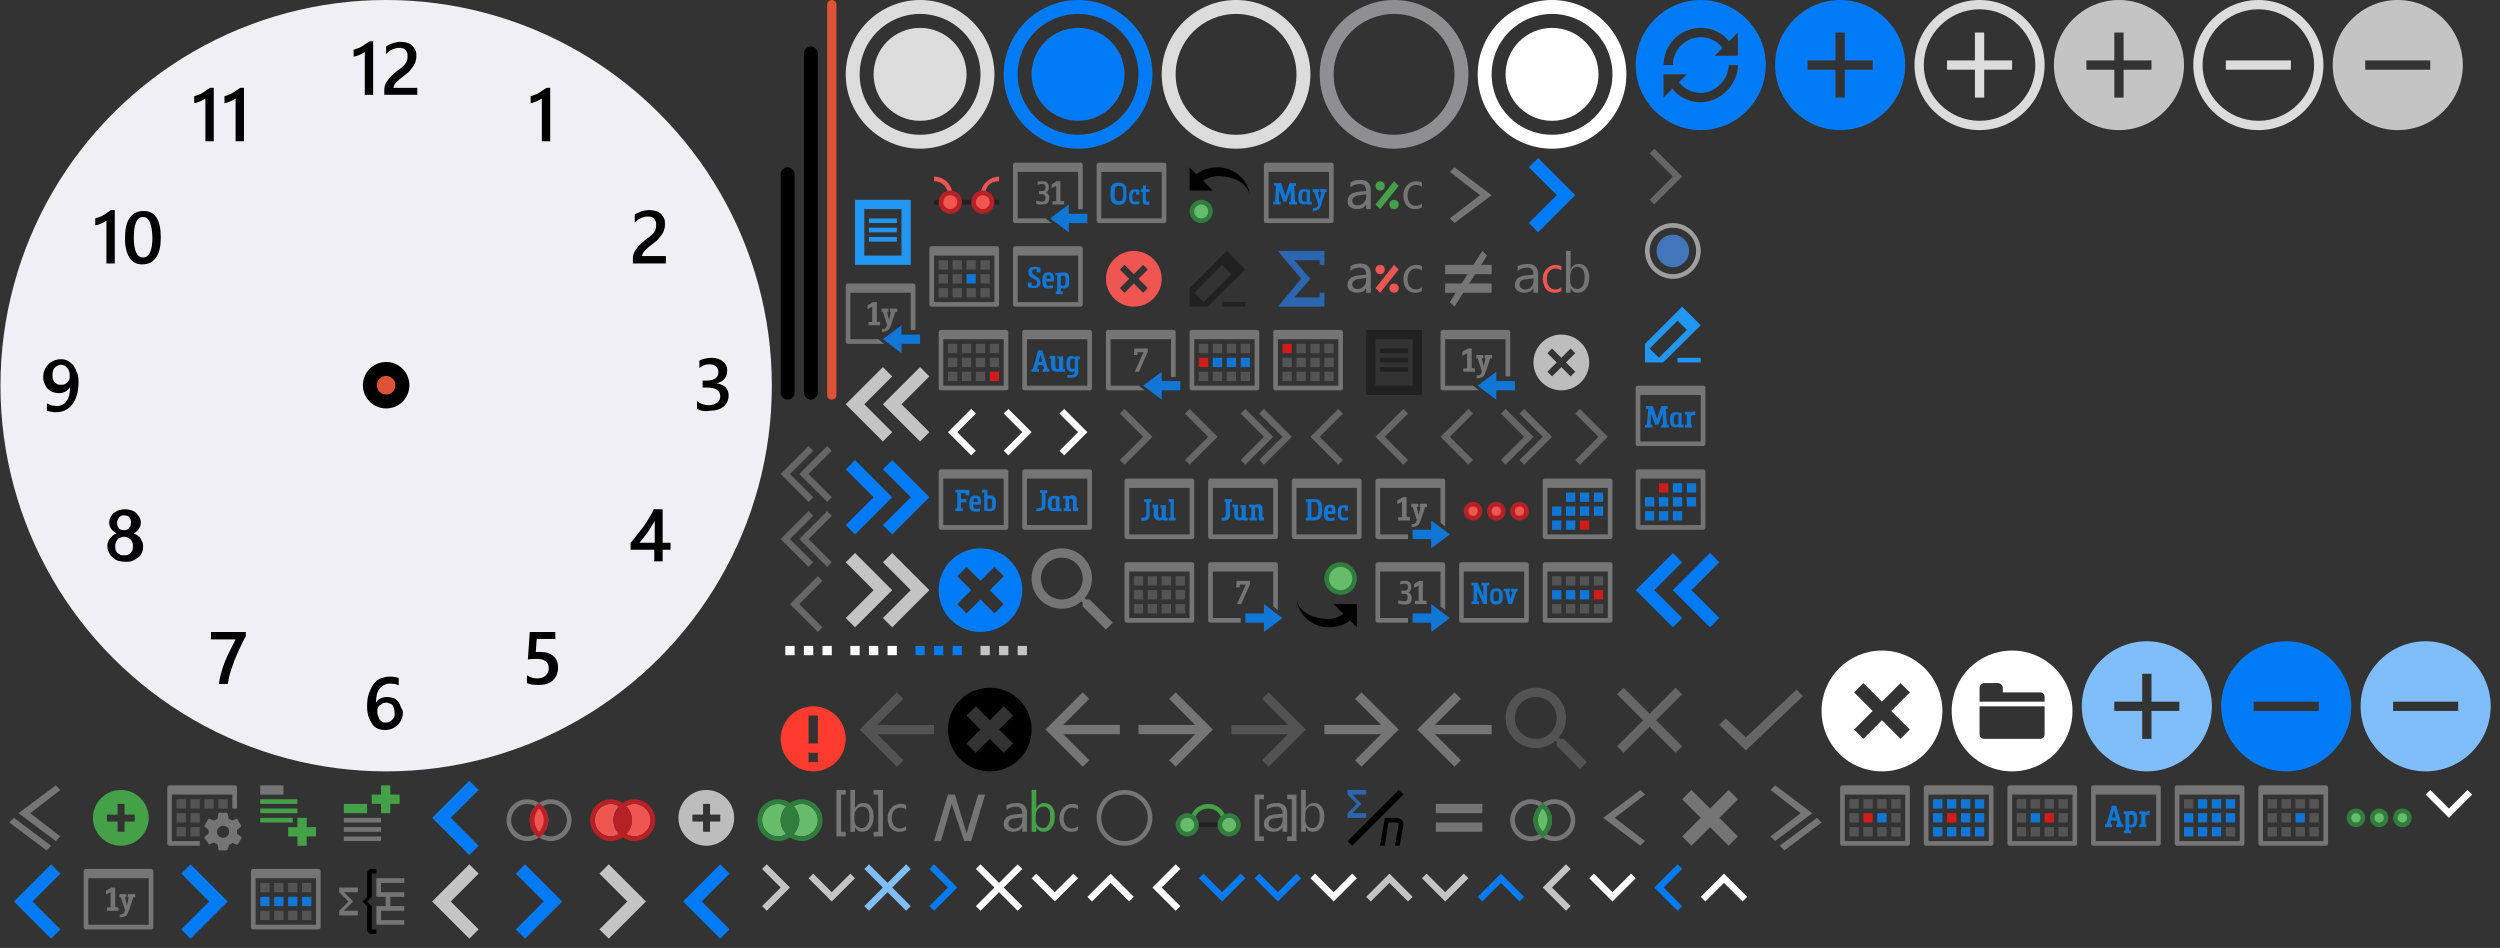 <?xml version="1.0" encoding="utf-8"?>

<svg version="1.1" xmlns="http://www.w3.org/2000/svg" xmlns:xlink="http://www.w3.org/1999/xlink" width="538" height="204">
<rect width="100%" height="100%" fill="#333333" stroke="none"/>
<g transform="translate(336, 88)">
<polygon fill="#666666" points="3,1 4,0 10,6 10,6 10,6 4,12 3,11 8,6 " xmlns="http://www.w3.org/2000/svg" />
</g>
<g transform="translate(308, 88)">
<polygon fill="#666666" points="9,1 8,0 2,6 2,6 2,6 8,12 9,11 4,6 " xmlns="http://www.w3.org/2000/svg" />
</g>
<g transform="translate(352, 32)">
<polygon fill="#666666" points="3,1 4,0 10,6 10,6 10,6 4,12 3,11 8,6 " xmlns="http://www.w3.org/2000/svg" />
</g>
<g transform="translate(322, 88)">
<polygon fill="#666666" points="5,1 6,0 12,6 12,6 12,6 6,12 5,11 10,6 " xmlns="http://www.w3.org/2000/svg" />
<polygon fill="#666666" points="1,1 2,0 8,6 8,6 8,6 2,12 1,11 6,6 " xmlns="http://www.w3.org/2000/svg" />
</g>
<g transform="translate(280, 88)">
<polygon fill="#666666" points="9,1 8,0 2,6 2,6 2,6 8,12 9,11 4,6 " xmlns="http://www.w3.org/2000/svg" />
</g>
<g transform="translate(168, 110)">
<polygon fill="#666666" points="7,1 6,0 0,6 0,6 0,6 6,12 7,11 2,6 " xmlns="http://www.w3.org/2000/svg" />
<polygon fill="#666666" points="11,1 10,0 4,6 4,6 4,6 10,12 11,11 6,6 " xmlns="http://www.w3.org/2000/svg" />
</g>
<g transform="translate(252, 88)">
<polygon fill="#666666" points="3,1 4,0 10,6 10,6 10,6 4,12 3,11 8,6 " xmlns="http://www.w3.org/2000/svg" />
</g>
<g transform="translate(168, 124)">
<polygon fill="#666666" points="9,1 8,0 2,6 2,6 2,6 8,12 9,11 4,6 " xmlns="http://www.w3.org/2000/svg" />
</g>
<g transform="translate(238, 88)">
<polygon fill="#666666" points="3,1 4,0 10,6 10,6 10,6 4,12 3,11 8,6 " xmlns="http://www.w3.org/2000/svg" />
</g>
<g transform="translate(266, 88)">
<polygon fill="#666666" points="5,1 6,0 12,6 12,6 12,6 6,12 5,11 10,6 " xmlns="http://www.w3.org/2000/svg" />
<polygon fill="#666666" points="1,1 2,0 8,6 8,6 8,6 2,12 1,11 6,6 " xmlns="http://www.w3.org/2000/svg" />
</g>
<g transform="translate(294, 88)">
<polygon fill="#666666" points="9,1 8,0 2,6 2,6 2,6 8,12 9,11 4,6 " xmlns="http://www.w3.org/2000/svg" />
</g>
<g transform="translate(168, 96)">
<polygon fill="#666666" points="7,1 6,0 0,6 0,6 0,6 6,12 7,11 2,6 " xmlns="http://www.w3.org/2000/svg" />
<polygon fill="#666666" points="11,1 10,0 4,6 4,6 4,6 10,12 11,11 6,6 " xmlns="http://www.w3.org/2000/svg" />
</g>
<g transform="translate(204, 148)">
<path fill="#000000" d="M9,0C4,0,0,4,0,9s4,9,9,9s9-4,9-9S14,0,9,0z M14,12l-2,2l-3-3l-3,3l-2-2l3-3L4,6l2-2l3,3l3-3l2,2l-3,3L14,12z" xmlns="http://www.w3.org/2000/svg" />
</g>
<g transform="translate(282, 186)">
<polygon fill="#FFFFFF" points="1,2 0,3 5,8 10,3 9,2 5,6 " xmlns="http://www.w3.org/2000/svg" />
</g>
<g transform="translate(182, 139)">
<g xmlns="http://www.w3.org/2000/svg">
	<rect x="1" fill="#FFFFFF" width="2" height="2" />
	<rect x="5" fill="#FFFFFF" width="2" height="2" />
	<rect x="9" fill="#FFFFFF" width="2" height="2" />
</g>
</g>
<g transform="translate(342, 186)">
<polygon fill="#FFFFFF" points="1,2 0,3 5,8 10,3 9,2 5,6 " xmlns="http://www.w3.org/2000/svg" />
</g>
<g transform="translate(168, 139)">
<g xmlns="http://www.w3.org/2000/svg">
	<rect x="1" fill="#FFFFFF" width="2" height="2" />
	<rect x="5" fill="#FFFFFF" width="2" height="2" />
	<rect x="9" fill="#FFFFFF" width="2" height="2" />
</g>
</g>
<g transform="translate(352, 0)">
<path fill="#007BF7" d="M14,0C6.3,0,0,6.3,0,14s6.3,14,14,14s14-6.3,14-14S21.7,0,14,0z M14,22c-2.5,0-4.7-1.1-6.1-2.9L6,21v-5h5&#xD;&#xA;	l-1.7,1.7c1.1,1.4,2.8,2.3,4.7,2.3c3.3,0,6-3,6-6h2C22,18,18.4,22,14,22z M22,12h-5l1.7-1.7C17.6,8.9,15.9,8,14,8c-3.3,0-6,2.7-6,6&#xD;&#xA;	H6c0-4.4,3.6-8,8-8c2.5,0,4.7,1.1,6.1,2.9L22,7V12z" xmlns="http://www.w3.org/2000/svg" />
</g>
<g transform="translate(368, 144)">
<style type="text/css" xmlns="http://www.w3.org/2000/svg">
	.st018 {fill:#666666;}
</style>
<g xmlns="http://www.w3.org/2000/svg">
	<path class="st018" d="M7.7,14.7l-4.3-4.1L2,12l5.7,5.5L20,5.8l-1.4-1.4L7.7,14.7z" />
</g>
</g>
<g transform="translate(344, 144)">
<style type="text/css" xmlns="http://www.w3.org/2000/svg">
	.st019 {fill:#666666;}
</style>
<g xmlns="http://www.w3.org/2000/svg">
	<path class="st019" d="M18,5.4L16.6,4L11,9.6L5.4,4L4,5.4L9.6,11L4,16.6L5.4,18l5.6-5.6l5.6,5.6l1.4-1.4L12.4,11L18,5.4z" />
</g>
</g>
<g transform="translate(392, 140)">
<path fill="#FFFFFF" d="M13,0C5.8,0,0,5.8,0,13s5.8,13,13,13s13-5.8,13-13S20.2,0,13,0z M17,19l-4-4l-4,4l-2-2l4-4L7,9l2-2l4,4l4-4l2,2&#xD;&#xA;	l-4,4l4,4L17,19z" xmlns="http://www.w3.org/2000/svg" />
</g>
<g transform="translate(420, 140)">
<path fill="#FFFFFF" d="M13,0C5.8,0,0,5.8,0,13s5.8,13,13,13s13-5.8,13-13S20.2,0,13,0z M20,18c0,0.6-0.4,1-1,1H7c-0.6,0-1-0.4-1-1v-6&#xD;&#xA;	h14V18z M20,11H6v-1V8c0-0.5,0.5-1,1-1h3c0.5,0,1,0.5,1,1v1h8c0.6,0,1,0.4,1,1V11z" xmlns="http://www.w3.org/2000/svg" />
</g>
<g transform="translate(224, 148)">
<style type="text/css" xmlns="http://www.w3.org/2000/svg">
	.st022 {fill:#757575;}
</style>
<path fill="#757575" d="M1,9l8,8l1.4-1.4L4.8,10H17V8H4.8l5.6-5.6L9,1L1,9z" xmlns="http://www.w3.org/2000/svg" />
</g>
<g transform="translate(244, 148)">
<style type="text/css" xmlns="http://www.w3.org/2000/svg">
	.st023 {fill:#757575;}
</style>
<path fill="#757575" d="M9,1L7.6,2.4L13.2,8H1v2h12.2l-5.6,5.6L9,17l8-8L9,1z" xmlns="http://www.w3.org/2000/svg" />
</g>
<g transform="translate(326, 34)">
<polygon fill="#007BF7" points="5,16 13,8 5,0 3,2 9,8 3,14 " xmlns="http://www.w3.org/2000/svg" />
</g>
<g transform="translate(36, 186)">
<polygon fill="#007BF7" points="5,16 13,8 5,0 3,2 9,8 3,14 " xmlns="http://www.w3.org/2000/svg" />
</g>
<g transform="translate(90, 168)">
<polygon fill="#007BF7" points="11,0 3,8 11,16 13,14 7,8 13,2 " xmlns="http://www.w3.org/2000/svg" />
</g>
<g transform="translate(0, 186)">
<polygon fill="#007BF7" points="11,0 3,8 11,16 13,14 7,8 13,2 " xmlns="http://www.w3.org/2000/svg" />
</g>
<g transform="translate(108, 186)">
<polygon fill="#007BF7" points="5,16 13,8 5,0 3,2 9,8 3,14 " xmlns="http://www.w3.org/2000/svg" />
</g>
<g transform="translate(126, 186)">
<polygon fill="#C4C4C4" points="5,16 13,8 5,0 3,2 9,8 3,14 " xmlns="http://www.w3.org/2000/svg" />
</g>
<g transform="translate(182, 98)">
<g xmlns="http://www.w3.org/2000/svg">
	<polygon fill="#007BF7" points="8,15 10,17 18,9 10,1 8,3 14,9 	" />
	<polygon fill="#007BF7" points="0,15 2,17 10,9 2,1 0,3 6,9 	" />
</g>
</g>
<g transform="translate(182, 118)">
<g xmlns="http://www.w3.org/2000/svg">
	<polygon fill="#C4C4C4" points="8,15 10,17 18,9 10,1 8,3 14,9 	" />
	<polygon fill="#C4C4C4" points="0,15 2,17 10,9 2,1 0,3 6,9 	" />
</g>
</g>
<g transform="translate(144, 186)">
<polygon fill="#007BF7" points="11,0 3,8 11,16 13,14 7,8 13,2 " xmlns="http://www.w3.org/2000/svg" />
</g>
<g transform="translate(90, 186)">
<polygon fill="#C4C4C4" points="11,0 3,8 11,16 13,14 7,8 13,2 " xmlns="http://www.w3.org/2000/svg" />
</g>
<g transform="translate(352, 118)">
<g xmlns="http://www.w3.org/2000/svg">
	<polygon fill="#007BF7" points="10,3 8,1 0,9 8,17 10,15 4,9 	" />
	<polygon fill="#007BF7" points="18,3 16,1 8,9 16,17 18,15 12,9 	" />
</g>
</g>
<g transform="translate(182, 78)">
<g xmlns="http://www.w3.org/2000/svg">
	<polygon fill="#C4C4C4" points="10,3 8,1 0,9 8,17 10,15 4,9 	" />
	<polygon fill="#C4C4C4" points="18,3 16,1 8,9 16,17 18,15 12,9 	" />
</g>
</g>
<g transform="translate(202, 118)">
<path fill="#007BF7" d="M9,0C4,0,0,4,0,9s4,9,9,9s9-4,9-9S14,0,9,0z M14,12l-2,2l-3-3l-3,3l-2-2l3-3L4,6l2-2l3,3l3-3l2,2l-3,3L14,12z" xmlns="http://www.w3.org/2000/svg" />
</g>
<g transform="translate(0, 0)">
<g xmlns="http://www.w3.org/2000/svg">
	<circle fill="#F0EFF5" cx="83.1" cy="83" r="83" />
	<g>
		<g>
			<path d="M80.3,8.9v11.5h-1.8v-9.2c-0.3,0.2-0.7,0.4-1.1,0.6s-0.8,0.3-1.3,0.4v-1.5c0.3-0.1,0.6-0.2,0.9-0.3s0.6-0.2,0.8-0.4&#xD;&#xA;				c0.3-0.1,0.5-0.3,0.8-0.5c0.3-0.2,0.6-0.4,0.9-0.6H80.3z" />
			<path d="M89.7,20.4h-7v-0.9c0-0.4,0-0.7,0.1-1c0.1-0.3,0.2-0.6,0.4-0.9s0.4-0.5,0.6-0.8s0.5-0.5,0.7-0.7s0.5-0.4,0.8-0.7&#xD;&#xA;				s0.5-0.4,0.8-0.6c0.2-0.2,0.5-0.4,0.7-0.6s0.4-0.4,0.5-0.6c0.1-0.2,0.3-0.4,0.3-0.7c0.1-0.2,0.1-0.5,0.1-0.8c0-0.3,0-0.6-0.1-0.8&#xD;&#xA;				c-0.1-0.2-0.2-0.4-0.4-0.6s-0.4-0.3-0.6-0.3c-0.2-0.1-0.5-0.1-0.7-0.1c-0.5,0-0.9,0.1-1.4,0.3c-0.5,0.2-0.9,0.5-1.4,1V10&#xD;&#xA;				c0.2-0.2,0.5-0.3,0.7-0.4c0.2-0.1,0.5-0.2,0.7-0.3s0.5-0.1,0.8-0.2C85.6,9,85.9,9,86.2,9c0.5,0,1,0.1,1.4,0.2s0.8,0.3,1.1,0.6&#xD;&#xA;				s0.5,0.6,0.7,1c0.2,0.4,0.2,0.8,0.2,1.3c0,0.5-0.1,0.9-0.2,1.2c-0.1,0.4-0.3,0.7-0.5,1s-0.5,0.6-0.7,0.9s-0.6,0.6-1,0.9&#xD;&#xA;				c-0.3,0.2-0.6,0.5-0.9,0.7c-0.3,0.2-0.6,0.5-0.8,0.7c-0.2,0.2-0.4,0.4-0.6,0.7c-0.1,0.2-0.2,0.4-0.2,0.7v0h5.1V20.4z" />
		</g>
		<g>
			<path d="M86.7,153.3c0,0.6-0.1,1.1-0.3,1.5s-0.4,0.9-0.8,1.2s-0.7,0.6-1.2,0.8s-0.9,0.3-1.5,0.3c-0.6,0-1.1-0.1-1.6-0.3&#xD;&#xA;				s-0.9-0.5-1.2-1s-0.6-1-0.8-1.6s-0.3-1.4-0.3-2.2c0-1,0.1-2,0.4-2.8s0.6-1.5,1-2s0.9-1,1.5-1.2s1.2-0.4,1.9-0.4&#xD;&#xA;				c0.4,0,0.8,0,1.2,0.1s0.6,0.1,0.8,0.2v1.6c-0.3-0.1-0.5-0.3-0.9-0.3s-0.6-0.1-1-0.1c-0.4,0-0.8,0.1-1.2,0.3s-0.7,0.4-1,0.8&#xD;&#xA;				s-0.5,0.8-0.6,1.3s-0.2,1.1-0.2,1.7h0c0.2-0.4,0.6-0.7,1-0.9s0.9-0.3,1.4-0.3c0.5,0,0.9,0.1,1.3,0.2s0.7,0.4,1,0.7&#xD;&#xA;				s0.5,0.7,0.6,1.1S86.7,152.7,86.7,153.3z M84.9,153.4c0-0.3,0-0.6-0.1-0.9s-0.2-0.5-0.3-0.7s-0.3-0.3-0.6-0.4s-0.5-0.2-0.8-0.2&#xD;&#xA;				s-0.6,0.1-0.8,0.2s-0.4,0.3-0.6,0.4s-0.3,0.4-0.4,0.6s-0.1,0.5-0.1,0.7c0,0.3,0,0.5,0.1,0.8s0.2,0.5,0.3,0.8s0.4,0.4,0.6,0.6&#xD;&#xA;				s0.5,0.2,0.9,0.2c0.3,0,0.6-0.1,0.8-0.2s0.4-0.3,0.6-0.5s0.3-0.4,0.4-0.7S84.9,153.7,84.9,153.4z" />
		</g>
		<g>
			<path d="M16.9,82.2c0,1.1-0.1,2.1-0.4,2.9c-0.2,0.8-0.6,1.5-1,2c-0.4,0.5-0.9,0.9-1.5,1.2s-1.2,0.4-1.8,0.4c-0.2,0-0.4,0-0.6,0&#xD;&#xA;				c-0.2,0-0.4-0.1-0.6-0.1c-0.2,0-0.4-0.1-0.5-0.1c-0.2,0-0.3-0.1-0.4-0.1v-1.6c0.1,0.1,0.2,0.1,0.4,0.2c0.2,0.1,0.3,0.1,0.5,0.2&#xD;&#xA;				c0.2,0.1,0.4,0.1,0.6,0.1c0.2,0,0.4,0.1,0.6,0.1c0.4,0,0.8-0.1,1.2-0.3c0.4-0.2,0.7-0.4,0.9-0.8c0.3-0.3,0.5-0.8,0.6-1.3&#xD;&#xA;				c0.1-0.5,0.2-1.1,0.2-1.7h0c-0.1,0.2-0.2,0.3-0.4,0.5c-0.2,0.1-0.3,0.3-0.5,0.4c-0.2,0.1-0.4,0.2-0.7,0.3&#xD;&#xA;				c-0.2,0.1-0.5,0.1-0.8,0.1c-0.5,0-0.9-0.1-1.3-0.2c-0.4-0.2-0.8-0.4-1.1-0.7c-0.3-0.3-0.5-0.7-0.7-1.1c-0.2-0.4-0.3-0.9-0.3-1.4&#xD;&#xA;				c0-0.6,0.1-1.1,0.3-1.6c0.2-0.5,0.5-0.9,0.8-1.2c0.3-0.3,0.7-0.6,1.2-0.8c0.5-0.2,1-0.3,1.5-0.3c0.5,0,1,0.1,1.4,0.3&#xD;&#xA;				c0.4,0.2,0.8,0.5,1.2,0.9c0.3,0.4,0.6,0.9,0.8,1.6C16.8,80.5,16.9,81.3,16.9,82.2z M15,81c0-0.4,0-0.7-0.1-1&#xD;&#xA;				c-0.1-0.3-0.2-0.6-0.4-0.8s-0.4-0.4-0.6-0.5c-0.2-0.1-0.5-0.2-0.8-0.2c-0.3,0-0.5,0.1-0.7,0.2s-0.4,0.2-0.6,0.4&#xD;&#xA;				c-0.2,0.2-0.3,0.4-0.4,0.7c-0.1,0.3-0.1,0.6-0.1,0.9c0,0.4,0,0.7,0.1,0.9c0.1,0.3,0.2,0.5,0.4,0.7c0.2,0.2,0.4,0.3,0.6,0.4&#xD;&#xA;				c0.2,0.1,0.5,0.1,0.8,0.1c0.3,0,0.5,0,0.7-0.1c0.2-0.1,0.4-0.2,0.6-0.4s0.3-0.4,0.4-0.6C15,81.5,15,81.2,15,81z" />
		</g>
		<g>
			<path d="M150,88v-1.7c0.7,0.6,1.6,0.9,2.5,0.9c0.7,0,1.3-0.2,1.8-0.5c0.4-0.3,0.7-0.8,0.7-1.4c0-1.3-1-1.9-2.9-1.9h-0.9v-1.5h0.8&#xD;&#xA;				c1.7,0,2.6-0.6,2.6-1.8c0-1.1-0.7-1.7-2-1.7c-0.8,0-1.5,0.3-2.1,0.8v-1.6c0.8-0.4,1.7-0.6,2.7-0.6c1,0,1.8,0.3,2.4,0.8&#xD;&#xA;				s0.9,1.1,0.9,1.9c0,1.5-0.8,2.4-2.3,2.8v0c0.8,0.1,1.4,0.4,1.9,0.8c0.5,0.5,0.7,1.1,0.7,1.8c0,1-0.4,1.8-1.1,2.4s-1.8,0.9-3,0.9&#xD;&#xA;				C151.6,88.6,150.7,88.4,150,88z" />
		</g>
		<g>
			<path d="M52.9,136.9c-0.5,0.9-0.9,1.7-1.3,2.6s-0.8,1.7-1.1,2.5s-0.6,1.7-0.9,2.6s-0.4,1.7-0.6,2.6h-1.9c0.1-0.8,0.3-1.6,0.5-2.4&#xD;&#xA;				s0.5-1.6,0.8-2.4s0.7-1.6,1.1-2.4s0.8-1.6,1.2-2.4h-5.3V136h7.5V136.9z" />
		</g>
		<g>
			<path d="M113.4,147v-1.7c0.7,0.5,1.5,0.7,2.2,0.7c0.8,0,1.4-0.2,1.8-0.6s0.7-0.9,0.7-1.6c0-0.6-0.2-1.1-0.7-1.5s-1.1-0.5-2-0.5&#xD;&#xA;				c-0.3,0-0.9,0-1.8,0.1l0.4-5.9h5.5v1.5h-4l-0.2,2.8c0.4,0,0.7,0,1,0c1.2,0,2.1,0.3,2.8,0.9s1,1.4,1,2.5c0,1.1-0.4,2-1.1,2.7&#xD;&#xA;				s-1.8,1-3.1,1C114.8,147.4,114,147.3,113.4,147z" />
		</g>
		<g>
			<path d="M143.2,56.7h-7v-0.9c0-0.4,0-0.7,0.1-1c0.1-0.3,0.2-0.6,0.4-0.9s0.4-0.5,0.6-0.8s0.5-0.5,0.7-0.7s0.5-0.4,0.8-0.7&#xD;&#xA;				s0.5-0.4,0.8-0.6c0.2-0.2,0.5-0.4,0.7-0.6c0.2-0.2,0.4-0.4,0.5-0.6c0.1-0.2,0.3-0.4,0.3-0.7c0.1-0.2,0.1-0.5,0.1-0.8&#xD;&#xA;				c0-0.3,0-0.6-0.1-0.8c-0.1-0.2-0.2-0.4-0.4-0.6s-0.4-0.3-0.6-0.3c-0.2-0.1-0.5-0.1-0.7-0.1c-0.5,0-0.9,0.1-1.4,0.3&#xD;&#xA;				c-0.5,0.2-0.9,0.5-1.4,1v-1.7c0.2-0.2,0.5-0.3,0.7-0.4c0.2-0.1,0.5-0.2,0.7-0.3s0.5-0.1,0.8-0.2c0.3,0,0.6-0.1,0.9-0.1&#xD;&#xA;				c0.5,0,1,0.1,1.4,0.2s0.8,0.3,1.1,0.6c0.3,0.3,0.5,0.6,0.7,1c0.2,0.4,0.2,0.8,0.2,1.3c0,0.5-0.1,0.9-0.2,1.2&#xD;&#xA;				c-0.1,0.4-0.3,0.7-0.5,1s-0.5,0.6-0.7,0.9s-0.6,0.6-1,0.9c-0.3,0.2-0.6,0.5-0.9,0.7c-0.3,0.2-0.6,0.5-0.8,0.7&#xD;&#xA;				c-0.2,0.2-0.4,0.4-0.6,0.7c-0.1,0.2-0.2,0.4-0.2,0.7v0h5.1V56.7z" />
		</g>
		<g>
			<path d="M142.6,109.6v7.2h1.7v1.5h-1.7v2.5h-1.8v-2.5h-5.1v-1.5c0.5-0.5,0.9-1.1,1.4-1.7c0.5-0.6,0.9-1.2,1.4-1.8&#xD;&#xA;				c0.4-0.6,0.9-1.3,1.2-1.9c0.4-0.6,0.7-1.2,1-1.8H142.6z M140.9,116.8v-4.7c-0.6,1-1.1,1.9-1.7,2.7c-0.6,0.8-1.1,1.4-1.6,2H140.9z&#xD;&#xA;				" />
		</g>
		<g>
			<path d="M23.1,117.7c0-0.3,0-0.6,0.1-0.9s0.2-0.6,0.4-0.8s0.4-0.5,0.6-0.7s0.5-0.4,0.9-0.5c-0.5-0.3-0.9-0.6-1.2-1&#xD;&#xA;				s-0.4-0.9-0.4-1.4c0-0.4,0.1-0.8,0.3-1.1s0.4-0.7,0.7-0.9s0.7-0.5,1.1-0.6s0.8-0.2,1.3-0.2c0.5,0,0.9,0.1,1.3,0.2&#xD;&#xA;				s0.8,0.3,1.1,0.6s0.5,0.6,0.7,0.9s0.3,0.7,0.3,1.1c0,0.5-0.1,1-0.4,1.4s-0.7,0.8-1.1,1c0.3,0.1,0.6,0.3,0.9,0.5s0.5,0.4,0.6,0.7&#xD;&#xA;				s0.3,0.5,0.4,0.8s0.1,0.6,0.1,0.9c0,0.5-0.1,0.9-0.3,1.3s-0.4,0.8-0.8,1s-0.7,0.5-1.2,0.7s-1,0.2-1.5,0.2c-0.5,0-1-0.1-1.5-0.2&#xD;&#xA;				s-0.8-0.4-1.2-0.7s-0.6-0.6-0.8-1S23.1,118.2,23.1,117.7z M24.8,117.5c0,0.3,0,0.6,0.1,0.9s0.2,0.5,0.4,0.6s0.4,0.3,0.6,0.4&#xD;&#xA;				s0.5,0.1,0.8,0.1c0.3,0,0.5,0,0.8-0.1s0.4-0.2,0.6-0.4s0.3-0.4,0.4-0.6s0.1-0.5,0.1-0.8c0-0.3,0-0.6-0.1-0.8s-0.2-0.5-0.4-0.7&#xD;&#xA;				s-0.4-0.3-0.6-0.4s-0.5-0.2-0.8-0.2c-0.3,0-0.5,0.1-0.8,0.2s-0.5,0.2-0.6,0.4s-0.3,0.4-0.4,0.7S24.8,117.2,24.8,117.5z&#xD;&#xA;				 M25.2,112.5c0,0.2,0,0.5,0.1,0.7s0.2,0.4,0.3,0.5s0.3,0.3,0.5,0.3s0.4,0.1,0.6,0.1s0.4,0,0.6-0.1s0.4-0.2,0.5-0.4&#xD;&#xA;				s0.3-0.3,0.3-0.5s0.1-0.4,0.1-0.6c0-0.2,0-0.5-0.1-0.7s-0.2-0.4-0.3-0.5s-0.3-0.3-0.5-0.3s-0.4-0.1-0.6-0.1c-0.2,0-0.4,0-0.6,0.1&#xD;&#xA;				s-0.4,0.2-0.5,0.4s-0.2,0.3-0.3,0.5S25.2,112.2,25.2,112.5z" />
		</g>
		<g>
			<path d="M24.7,45.2v11.5h-1.8v-9.2c-0.3,0.2-0.7,0.4-1.1,0.6s-0.8,0.3-1.3,0.4v-1.5c0.3-0.1,0.6-0.2,0.9-0.3s0.6-0.2,0.8-0.4&#xD;&#xA;				c0.3-0.1,0.5-0.3,0.8-0.5c0.3-0.2,0.6-0.4,0.9-0.6H24.7z" />
			<path d="M30.6,56.9c-1.2,0-2.1-0.5-2.7-1.4s-1-2.3-1-4.1c0-2,0.3-3.5,1-4.5s1.7-1.5,3-1.5c2.5,0,3.7,1.9,3.7,5.7&#xD;&#xA;				c0,1.9-0.3,3.3-1,4.3C32.9,56.4,31.9,56.9,30.6,56.9z M30.8,46.7c-1.4,0-2,1.5-2,4.5c0,2.8,0.7,4.2,2,4.2c1.3,0,2-1.4,2-4.3&#xD;&#xA;				C32.7,48.2,32.1,46.7,30.8,46.7z" />
		</g>
		<g>
			<path d="M118.4,18.9v11.5h-1.8v-9.2c-0.3,0.2-0.7,0.4-1.1,0.6s-0.8,0.3-1.3,0.4v-1.5c0.3-0.1,0.6-0.2,0.9-0.3s0.6-0.2,0.8-0.4&#xD;&#xA;				c0.3-0.1,0.5-0.3,0.8-0.5c0.3-0.2,0.6-0.4,0.9-0.6H118.4z" />
		</g>
		<g>
			<path d="M46,18.9v11.5h-1.8v-9.2c-0.3,0.2-0.7,0.4-1.1,0.6s-0.8,0.3-1.3,0.4v-1.5c0.3-0.1,0.6-0.2,0.9-0.3s0.6-0.2,0.8-0.4&#xD;&#xA;				c0.3-0.1,0.5-0.3,0.8-0.5c0.3-0.2,0.6-0.4,0.9-0.6H46z" />
			<path d="M52.5,18.9v11.5h-1.8v-9.2c-0.3,0.2-0.7,0.4-1.1,0.6s-0.8,0.3-1.3,0.4v-1.5c0.3-0.1,0.6-0.2,0.9-0.3s0.6-0.2,0.8-0.4&#xD;&#xA;				c0.3-0.1,0.5-0.3,0.8-0.5c0.3-0.2,0.6-0.4,0.9-0.6H52.5z" />
		</g>
		<circle cx="83.1" cy="82.9" r="5" />
		<circle fill="#DE5336" cx="83.1" cy="82.9" r="2" />
	</g>
</g>
</g>
<g transform="translate(168, 0)">
<path d="M1.5,86L1.5,86C0.7,86,0,85.3,0,84.5v-47C0,36.7,0.7,36,1.5,36l0,0C2.3,36,3,36.7,3,37.5v47C3,85.3,2.3,86,1.5,86z" xmlns="http://www.w3.org/2000/svg" />
</g>
<g transform="translate(173, 0)">
<path d="M1.5,86L1.5,86C0.7,86,0,85.3,0,84.5v-73C0,10.7,0.7,10,1.5,10l0,0C2.3,10,3,10.7,3,11.5v73C3,85.3,2.3,86,1.5,86z" xmlns="http://www.w3.org/2000/svg" />
</g>
<g transform="translate(178, 0)">
<path fill="#DE5336" d="M1,86L1,86c-0.6,0-1-0.4-1-1L0,1c0-0.5,0.4-1,1-1h0c0.5,0,1,0.4,1,1v84C2,85.6,1.6,86,1,86z" xmlns="http://www.w3.org/2000/svg" />
</g>
<g transform="translate(270, 186)">
<polygon fill="#007BF7" points="1,2 0,3 5,8 10,3 9,2 5,6 " xmlns="http://www.w3.org/2000/svg" />
</g>
<g transform="translate(174, 186)">
<polygon fill="#C4C4C4" points="1,2 0,3 5,8 10,3 9,2 5,6 " xmlns="http://www.w3.org/2000/svg" />
</g>
<g transform="translate(196, 139)">
<g xmlns="http://www.w3.org/2000/svg">
	<rect x="1" fill="#007BF7" width="2" height="2" />
	<rect x="5" fill="#007BF7" width="2" height="2" />
	<rect x="9" fill="#007BF7" width="2" height="2" />
</g>
</g>
<g transform="translate(210, 139)">
<g xmlns="http://www.w3.org/2000/svg">
	<rect x="1" fill="#C4C4C4" width="2" height="2" />
	<rect x="5" fill="#C4C4C4" width="2" height="2" />
	<rect x="9" fill="#C4C4C4" width="2" height="2" />
</g>
</g>
<g transform="translate(168, 152)">
<path fill="#FF3B30" d="M7,0C3.1,0,0,3.1,0,7c0,3.9,3.1,7,7,7s7-3.1,7-7C14,3.1,10.9,0,7,0z M8,12H6v-2h2V12z M8,8H6V2h2V8z" xmlns="http://www.w3.org/2000/svg" />
</g>
<g transform="translate(222, 118)">
<style type="text/css" xmlns="http://www.w3.org/2000/svg">
	.st046 {fill:#757575;}
</style>
<path fill="#757575" d="M12.5,11h-0.8l-0.3-0.3c1-1.1,1.6-2.6,1.6-4.2C13,2.9,10.1,0,6.5,0C2.9,0,0,2.9,0,6.5C0,10.1,2.9,13,6.5,13&#xD;&#xA;	c1.6,0,3.1-0.6,4.2-1.6l0.3,0.3v0.8l5,5l1.5-1.5L12.5,11z M6.5,11C4,11,2,9,2,6.5C2,4,4,2,6.5,2C9,2,11,4,11,6.5C11,9,9,11,6.5,11z" xmlns="http://www.w3.org/2000/svg" />
</g>
<g transform="translate(324, 148)">
<style type="text/css" xmlns="http://www.w3.org/2000/svg">
	.st047 {fill:#757575;}
</style>
<path opacity="0.5" fill-rule="evenodd" clip-rule="evenodd" fill="#757575" d="M12.5,11h-0.8l-0.3-0.3c1-1.1,1.6-2.6,1.6-4.2C13,2.9,10.1,0,6.5,0C2.9,0,0,2.9,0,6.5C0,10.1,2.9,13,6.5,13&#xD;&#xA;	c1.6,0,3.1-0.6,4.2-1.6l0.3,0.3v0.8l5,5l1.5-1.5L12.5,11z M6.5,11C4,11,2,9,2,6.5C2,4,4,2,6.5,2C9,2,11,4,11,6.5C11,9,9,11,6.5,11z" xmlns="http://www.w3.org/2000/svg" />
</g>
<g transform="translate(304, 148)">
<style type="text/css" xmlns="http://www.w3.org/2000/svg">
	.st048 {fill:#757575;}
</style>
<path fill="#757575" d="M1,9l8,8l1.4-1.4L4.8,10H17V8H4.8l5.6-5.6L9,1L1,9z" xmlns="http://www.w3.org/2000/svg" />
</g>
<g transform="translate(184, 148)">
<style type="text/css" xmlns="http://www.w3.org/2000/svg">
	.st049 {fill:#757575;}
</style>
<path opacity="0.5" fill-rule="evenodd" clip-rule="evenodd" fill="#757575" d="M1,9l8,8l1.4-1.4L4.8,10H17V8H4.8l5.6-5.6L9,1L1,9z" xmlns="http://www.w3.org/2000/svg" />
</g>
<g transform="translate(284, 148)">
<style type="text/css" xmlns="http://www.w3.org/2000/svg">
	.st050 {fill:#757575;}
</style>
<path fill="#757575" d="M9,1L7.6,2.4L13.2,8H1v2h12.2l-5.6,5.6L9,17l8-8L9,1z" xmlns="http://www.w3.org/2000/svg" />
</g>
<g transform="translate(264, 148)">
<style type="text/css" xmlns="http://www.w3.org/2000/svg">
	.st051 {fill:#757575;}
</style>
<path opacity="0.5" fill-rule="evenodd" clip-rule="evenodd" fill="#757575" d="M9,1L7.6,2.4L13.2,8H1v2h12.2l-5.6,5.6L9,17l8-8L9,1z" xmlns="http://www.w3.org/2000/svg" />
</g>
<g transform="translate(216, 0)">
<g xmlns="http://www.w3.org/2000/svg">
	<path fill="#007BF7" d="M16,0C7.2,0,0,7.2,0,16s7.2,16,16,16s16-7.2,16-16S24.8,0,16,0z M16,29C8.8,29,3,23.2,3,16S8.8,3,16,3&#xD;&#xA;		s13,5.8,13,13S23.2,29,16,29z" />
	<circle fill="#007BF7" cx="16" cy="16" r="10" />
</g>
</g>
<g transform="translate(182, 0)">
<g xmlns="http://www.w3.org/2000/svg">
	<path fill="#DCDCDC" d="M16,0C7.2,0,0,7.2,0,16s7.2,16,16,16s16-7.2,16-16S24.8,0,16,0z M16,29C8.8,29,3,23.2,3,16S8.8,3,16,3&#xD;&#xA;		s13,5.8,13,13S23.2,29,16,29z" />
	<circle fill="#DCDCDC" cx="16" cy="16" r="10" />
</g>
</g>
<g transform="translate(284, 0)">
<path fill="#8E8E93" d="M16,0C7.2,0,0,7.2,0,16s7.2,16,16,16s16-7.2,16-16S24.8,0,16,0z M16,29C8.8,29,3,23.2,3,16S8.8,3,16,3&#xD;&#xA;	s13,5.8,13,13S23.2,29,16,29z" xmlns="http://www.w3.org/2000/svg" />
</g>
<g transform="translate(250, 0)">
<path fill="#DCDCDC" d="M16,0C7.2,0,0,7.2,0,16s7.2,16,16,16s16-7.2,16-16S24.8,0,16,0z M16,29C8.8,29,3,23.2,3,16S8.8,3,16,3&#xD;&#xA;	s13,5.8,13,13S23.2,29,16,29z" xmlns="http://www.w3.org/2000/svg" />
</g>
<g transform="translate(258, 186)">
<polygon fill="#007BF7" points="1,2 0,3 5,8 10,3 9,2 5,6 " xmlns="http://www.w3.org/2000/svg" />
</g>
<g transform="translate(306, 186)">
<polygon fill="#C4C4C4" points="1,2 0,3 5,8 10,3 9,2 5,6 " xmlns="http://www.w3.org/2000/svg" />
</g>
<g transform="translate(318, 186)">
<polygon fill="#007BF7" points="9,8 10,7 5,2 0,7 1,8 5,4 " xmlns="http://www.w3.org/2000/svg" />
</g>
<g transform="translate(294, 186)">
<polygon fill="#C4C4C4" points="9,8 10,7 5,2 0,7 1,8 5,4 " xmlns="http://www.w3.org/2000/svg" />
</g>
<g transform="translate(354, 186)">
<polygon fill="#007BF7" points="8,1 7,0 2,5 7,10 8,9 4,5 " xmlns="http://www.w3.org/2000/svg" />
</g>
<g transform="translate(330, 186)">
<polygon fill="#C4C4C4" points="8,1 7,0 2,5 7,10 8,9 4,5 " xmlns="http://www.w3.org/2000/svg" />
</g>
<g transform="translate(198, 186)">
<polygon fill="#007BF7" points="2,9 3,10 8,5 3,0 2,1 6,5 " xmlns="http://www.w3.org/2000/svg" />
</g>
<g transform="translate(162, 186)">
<polygon fill="#C4C4C4" points="2,9 3,10 8,5 3,0 2,1 6,5 " xmlns="http://www.w3.org/2000/svg" />
</g>
<g transform="translate(472, 0)">
<g xmlns="http://www.w3.org/2000/svg">
	<path fill="#DCDCDC" d="M14,0C6.3,0,0,6.3,0,14s6.3,14,14,14s14-6.3,14-14S21.7,0,14,0z M14,26C7.4,26,2,20.6,2,14C2,7.4,7.4,2,14,2&#xD;&#xA;		s12,5.4,12,12C26,20.6,20.6,26,14,26z" />
	<rect x="7" y="13" fill="#DCDCDC" width="14" height="2" />
</g>
</g>
<g transform="translate(412, 0)">
<g xmlns="http://www.w3.org/2000/svg">
	<path fill="#DCDCDC" d="M14,0C6.3,0,0,6.3,0,14s6.3,14,14,14s14-6.3,14-14S21.7,0,14,0z M14,26C7.4,26,2,20.6,2,14C2,7.4,7.4,2,14,2&#xD;&#xA;		s12,5.4,12,12C26,20.6,20.6,26,14,26z" />
	<polygon fill="#DCDCDC" points="15,7 13,7 13,13 7,13 7,15 13,15 13,21 15,21 15,15 21,15 21,13 15,13 	" />
</g>
</g>
<g transform="translate(210, 186)">
<polygon fill="#FFFFFF" points="1,10 0,9 4,5 0,1 1,0 5,4 9,0 10,1 6,5 10,9 9,10 5,6 " xmlns="http://www.w3.org/2000/svg" />
</g>
<g transform="translate(186, 186)">
<polygon fill="#80BDFB" points="1,10 0,9 4,5 0,1 1,0 5,4 9,0 10,1 6,5 10,9 9,10 5,6 " xmlns="http://www.w3.org/2000/svg" />
</g>
<g transform="translate(144, 168)">
<path style="fill:#bdbdbd;" d="M8,2C4.7,2,2,4.7,2,8s2.7,6,6,6s6-2.7,6-6S11.3,2,8,2z M11,8.8H8.8V11H7.3V8.8H5V7.3h2.3V5h1.5v2.3&#xD;&#xA;	H11V8.8z" xmlns="http://www.w3.org/2000/svg" />
</g>
<g transform="translate(18, 168)">
<path style="fill:#44a147;" d="M8,2C4.7,2,2,4.7,2,8s2.7,6,6,6s6-2.7,6-6S11.3,2,8,2z M11,8.8H8.8V11H7.3V8.8H5V7.3h2.3V5h1.5v2.3&#xD;&#xA;	H11V8.8z" xmlns="http://www.w3.org/2000/svg" />
</g>
<g transform="translate(36, 168)">
<style type="text/css" xmlns="http://www.w3.org/2000/svg">
	.st070 {opacity:0.5;}
	.st170 {fill:#757575;}
	.st270 {fill-rule:evenodd;clip-rule:evenodd;fill:#757575;}
</style>
<g id="_x32_" class="st070" xmlns="http://www.w3.org/2000/svg">
	<g>
		<path class="st170" d="M2,6h2V4H2V6z M5,12h2v-2H5V12z M2,9h2V7H2V9z M2,12h2v-2H2V12z M8,6h2V4H8V6z M11,4v2h2V4H11z M5,6h2V4H5V6z&#xD;&#xA;			 M5,9h2V7H5V9z" />
	</g>
</g>
<path id="_x31_" class="st270" d="M16,12.3l-0.8,1.4c0,0.1-0.2,0.1-0.2,0.1l-1-0.4c-0.2,0.2-0.5,0.3-0.7,0.4L13,14.8&#xD;&#xA;	c0,0.1-0.1,0.2-0.2,0.2h-1.6c-0.1,0-0.2-0.1-0.2-0.2l-0.2-1.1c-0.2-0.1-0.5-0.2-0.7-0.4l-1,0.4c-0.1,0-0.2,0-0.2-0.1L8,12.3&#xD;&#xA;	c0-0.1,0-0.2,0-0.2l0.9-0.7l0-0.4l0-0.4L8.1,9.9C8,9.9,8,9.8,8,9.7l0.8-1.4C8.9,8.2,9,8.2,9.1,8.2l1,0.4c0.2-0.1,0.5-0.3,0.7-0.4&#xD;&#xA;	l0.2-1.1c0-0.1,0.1-0.2,0.2-0.2h1.6C12.9,7,13,7.1,13,7.1l0.2,1.1c0.2,0.1,0.5,0.2,0.7,0.4l1-0.4c0.1,0,0.2,0,0.2,0.1l0.8,1.4&#xD;&#xA;	c0,0.1,0,0.2,0,0.2L15,10.6l0,0.4l0,0.4l0.9,0.7C16,12.1,16,12.2,16,12.3z M12,9.7c-0.7,0-1.3,0.6-1.3,1.3c0,0.7,0.6,1.3,1.3,1.3&#xD;&#xA;	c0.7,0,1.3-0.6,1.3-1.3C13.4,10.3,12.8,9.7,12,9.7z M14,3H1v10h6v1H0.5C0.2,14,0,13.8,0,13.5v-12C0,1.2,0.2,1,0.5,1h14&#xD;&#xA;	C14.8,1,15,1.2,15,1.5V6h-1V3z" xmlns="http://www.w3.org/2000/svg" />
</g>
<g transform="translate(54, 168)">
<g xmlns="http://www.w3.org/2000/svg">
	<rect x="2" y="1" style="fill:#757575;" width="5" height="2" />
</g>
<g xmlns="http://www.w3.org/2000/svg">
	<g>
		<rect x="2" y="4" style="fill:#44A147;" width="8" height="1" />
	</g>
	<g>
		<rect x="2" y="6" style="fill:#44A147;" width="8" height="1" />
	</g>
	<g>
		<rect x="2" y="8" style="fill:#44A147;" width="7" height="1" />
	</g>
	<polygon style="fill:#44A147;" points="14,10 12,10 12,8 10,8 10,10 8,10 8,12 10,12 10,14 12,14 12,12 14,12 	" />
</g>
</g>
<g transform="translate(72, 168)">
<g xmlns="http://www.w3.org/2000/svg">
	<rect x="2" y="5" style="fill:#44A147;" width="5" height="2" />
</g>
<g xmlns="http://www.w3.org/2000/svg">
	<g>
		<rect x="2" y="8" style="fill:#757575;" width="8" height="1" />
	</g>
	<g>
		<rect x="2" y="10" style="fill:#757575;" width="8" height="1" />
	</g>
	<g>
		<rect x="2" y="12" style="fill:#757575;" width="8" height="1" />
	</g>
</g>
<polygon style="fill:#44A147;" points="14,3 12,3 12,1 10,1 10,3 8,3 8,5 10,5 10,7 12,7 12,5 14,5 " xmlns="http://www.w3.org/2000/svg" />
</g>
<g transform="translate(324, 168)">
<style type="text/css" xmlns="http://www.w3.org/2000/svg">
	.st073 {fill:#757575;}
	.st173 {fill:#317D3D;}
	.st273 {fill:#67BC6B;}
</style>
<path class="st073" d="M10.5,4C9.6,4,8.7,4.3,8,4.8C7.3,4.3,6.4,4,5.5,4C3,4,1,6,1,8.5S3,13,5.5,13c0.9,0,1.8-0.3,2.5-0.8&#xD;&#xA;	c0.7,0.5,1.6,0.8,2.5,0.8C13,13,15,11,15,8.5S13,4,10.5,4z M8,10.9c-0.6-0.6-1-1.5-1-2.4s0.4-1.8,1-2.4c0.6,0.6,1,1.5,1,2.4&#xD;&#xA;	S8.6,10.3,8,10.9z M2,8.5C2,6.6,3.6,5,5.5,5c0.6,0,1.2,0.2,1.7,0.5C6.5,6.3,6,7.3,6,8.5s0.5,2.2,1.2,3C6.7,11.8,6.1,12,5.5,12&#xD;&#xA;	C3.6,12,2,10.4,2,8.5z M10.5,12c-0.6,0-1.2-0.2-1.7-0.5c0.7-0.8,1.2-1.9,1.2-3s-0.5-2.2-1.2-3C9.3,5.2,9.9,5,10.5,5&#xD;&#xA;	C12.4,5,14,6.6,14,8.5S12.4,12,10.5,12z" xmlns="http://www.w3.org/2000/svg" />
<path class="st173" d="M8,4.8C7.7,5,6,6.2,6,8.5c0,2.4,1.7,3.6,2,3.8c0.3-0.2,2-1.4,2-3.8C10,6.2,8.3,5,8,4.8z" xmlns="http://www.w3.org/2000/svg" />
<path class="st273" d="M8,10.9c-0.6-0.6-1-1.5-1-2.4S7.4,6.6,8,6c0.6,0.6,1,1.5,1,2.4S8.6,10.3,8,10.9z" xmlns="http://www.w3.org/2000/svg" />
</g>
<g transform="translate(108, 168)">
<style type="text/css" xmlns="http://www.w3.org/2000/svg">
	.st074 {fill:#757575;}
	.st174 {fill:#B72025;}
	.st274 {fill:#EF5551;}
</style>
<path class="st074" d="M10.5,4C9.6,4,8.7,4.3,8,4.8C7.3,4.3,6.4,4,5.5,4C3,4,1,6,1,8.5S3,13,5.5,13c0.9,0,1.8-0.3,2.5-0.8&#xD;&#xA;	c0.7,0.5,1.6,0.8,2.5,0.8C13,13,15,11,15,8.5S13,4,10.5,4z M8,10.9c-0.6-0.6-1-1.5-1-2.4s0.4-1.8,1-2.4c0.6,0.6,1,1.5,1,2.4&#xD;&#xA;	S8.6,10.3,8,10.9z M2,8.5C2,6.6,3.6,5,5.5,5c0.6,0,1.2,0.2,1.7,0.5C6.5,6.3,6,7.3,6,8.5s0.5,2.2,1.2,3C6.7,11.8,6.1,12,5.5,12&#xD;&#xA;	C3.6,12,2,10.4,2,8.5z M10.5,12c-0.6,0-1.2-0.2-1.7-0.5c0.7-0.8,1.2-1.9,1.2-3s-0.5-2.2-1.2-3C9.3,5.2,9.9,5,10.5,5&#xD;&#xA;	C12.4,5,14,6.6,14,8.5S12.4,12,10.5,12z" xmlns="http://www.w3.org/2000/svg" />
<path class="st174" d="M8,4.8C7.7,5,6,6.2,6,8.5c0,2.4,1.7,3.6,2,3.8c0.3-0.2,2-1.4,2-3.8C10,6.2,8.3,5,8,4.8z" xmlns="http://www.w3.org/2000/svg" />
<path class="st274" d="M8,11c-0.6-0.6-1-1.6-1-2.5S7.4,6.6,8,6c0.6,0.6,1,1.5,1,2.5S8.6,10.4,8,11z" xmlns="http://www.w3.org/2000/svg" />
</g>
<g transform="translate(126, 168)">
<style type="text/css" xmlns="http://www.w3.org/2000/svg">
	.st075 {fill:#EF5551;}
	.st175 {fill:#B72025;}
</style>
<g xmlns="http://www.w3.org/2000/svg">
	<path class="st075" d="M7.2,5.5C6.7,5.2,6.1,5,5.5,5C3.5,5,2,6.6,2,8.5S3.5,12,5.5,12c0.6,0,1.2-0.2,1.7-0.5C6.5,10.7,6,9.7,6,8.5&#xD;&#xA;		S6.5,6.3,7.2,5.5z" />
	<path class="st075" d="M10.5,5C9.9,5,9.3,5.2,8.8,5.5c0.7,0.8,1.2,1.9,1.2,3s-0.5,2.2-1.2,3c0.5,0.3,1.1,0.5,1.7,0.5&#xD;&#xA;		c1.9,0,3.5-1.6,3.5-3.5S12.4,5,10.5,5z" />
	<path class="st175" d="M10.5,4C9.6,4,8.7,4.3,8,4.8C7.3,4.3,6.4,4,5.5,4C3,4,1,6,1,8.5S3,13,5.5,13c0.9,0,1.8-0.3,2.5-0.8&#xD;&#xA;		c0.7,0.5,1.6,0.8,2.5,0.8C13,13,15,11,15,8.5S13,4,10.5,4z M2,8.5C2,6.6,3.5,5,5.5,5c0.6,0,1.2,0.2,1.7,0.5C6.5,6.3,6,7.3,6,8.5&#xD;&#xA;		s0.5,2.2,1.2,3C6.7,11.8,6.1,12,5.5,12C3.5,12,2,10.4,2,8.5z M10.5,12c-0.6,0-1.2-0.2-1.7-0.5c0.7-0.8,1.2-1.9,1.2-3&#xD;&#xA;		s-0.5-2.2-1.2-3C9.3,5.2,9.9,5,10.5,5C12.4,5,14,6.6,14,8.5S12.4,12,10.5,12z" />
</g>
</g>
<g transform="translate(162, 168)">
<style type="text/css" xmlns="http://www.w3.org/2000/svg">
	.st076 {fill:#67BC6B;}
	.st176 {fill:#317D3D;}
</style>
<g xmlns="http://www.w3.org/2000/svg">
	<path class="st076" d="M7.2,5.5C6.7,5.2,6.1,5,5.5,5C3.5,5,2,6.6,2,8.5S3.5,12,5.5,12c0.6,0,1.2-0.2,1.7-0.5C6.5,10.7,6,9.7,6,8.5&#xD;&#xA;		S6.5,6.3,7.2,5.5z" />
	<path class="st076" d="M10.5,5C9.9,5,9.3,5.2,8.8,5.5c0.7,0.8,1.2,1.9,1.2,3s-0.5,2.2-1.2,3c0.5,0.3,1.1,0.5,1.7,0.5&#xD;&#xA;		c1.9,0,3.5-1.6,3.5-3.5S12.4,5,10.5,5z" />
	<path class="st176" d="M10.5,4C9.6,4,8.7,4.3,8,4.8C7.3,4.3,6.4,4,5.5,4C3,4,1,6,1,8.5S3,13,5.5,13c0.9,0,1.8-0.3,2.5-0.8&#xD;&#xA;		c0.7,0.5,1.6,0.8,2.5,0.8C13,13,15,11,15,8.5S13,4,10.5,4z M2,8.5C2,6.6,3.5,5,5.5,5c0.6,0,1.2,0.2,1.7,0.5C6.5,6.3,6,7.3,6,8.5&#xD;&#xA;		s0.5,2.2,1.2,3C6.7,11.8,6.1,12,5.5,12C3.5,12,2,10.4,2,8.5z M10.5,12c-0.6,0-1.2-0.2-1.7-0.5c0.7-0.8,1.2-1.9,1.2-3&#xD;&#xA;		s-0.5-2.2-1.2-3C9.3,5.2,9.9,5,10.5,5C12.4,5,14,6.6,14,8.5S12.4,12,10.5,12z" />
</g>
</g>
<g transform="translate(360, 168)">
<polygon style="fill:#757575;" points="14,4 12,2 8,6 4,2 2,4 6,8 2,12 4,14 8,10 12,14 14,12 10,8 " xmlns="http://www.w3.org/2000/svg" />
</g>
<g transform="translate(504, 168)">
<g xmlns="http://www.w3.org/2000/svg">
	<g>
		<circle style="fill:#67BC6B;" cx="3" cy="8" r="1.5" />
		<path style="fill:#317D3D;" d="M3,7c0.6,0,1,0.4,1,1S3.6,9,3,9S2,8.6,2,8S2.4,7,3,7 M3,6C1.9,6,1,6.9,1,8c0,1.1,0.9,2,2,2&#xD;&#xA;			s2-0.9,2-2C5,6.9,4.1,6,3,6L3,6z" />
	</g>
</g>
<g xmlns="http://www.w3.org/2000/svg">
	<g>
		<circle style="fill:#67BC6B;" cx="8" cy="8" r="1.5" />
		<path style="fill:#317D3D;" d="M8,7c0.6,0,1,0.4,1,1S8.6,9,8,9S7,8.6,7,8S7.4,7,8,7 M8,6C6.9,6,6,6.9,6,8c0,1.1,0.9,2,2,2&#xD;&#xA;			s2-0.9,2-2C10,6.9,9.1,6,8,6L8,6z" />
	</g>
</g>
<g xmlns="http://www.w3.org/2000/svg">
	<g>
		<circle style="fill:#67BC6B;" cx="13" cy="8" r="1.5" />
		<path style="fill:#317D3D;" d="M13,7c0.6,0,1,0.4,1,1s-0.4,1-1,1s-1-0.4-1-1S12.4,7,13,7 M13,6c-1.1,0-2,0.9-2,2c0,1.1,0.9,2,2,2&#xD;&#xA;			s2-0.9,2-2C15,6.9,14.1,6,13,6L13,6z" />
	</g>
</g>
</g>
<g transform="translate(288, 168)">
<polygon style="fill:#2B66B1;" points="6,3 6,2 2,2 2,3 4,5 2,7 2,8 6,8 6,7 3,7 5,5 3,3 5,3 " xmlns="http://www.w3.org/2000/svg" />
<path style="fill:#010101;" d="M13.7,8.5C13.5,8.3,13.1,8,12.5,8H10l-1,6h1l0.8-5h1.7c0.2,0,0.3,0.1,0.4,0.1C13,9.2,13,9.4,13,9.4&#xD;&#xA;	L12.2,14h1L14,9.6C14,9.2,14,8.8,13.7,8.5z" xmlns="http://www.w3.org/2000/svg" />
<rect x="0.2" y="7.3" transform="matrix(0.707 -0.707 0.707 0.707 -3.314 8)" style="fill:#010101;" width="15.6" height="1.4" xmlns="http://www.w3.org/2000/svg" />
</g>
<g transform="translate(270, 168)">
<g xmlns="http://www.w3.org/2000/svg">
	<path style="fill:#757575;" d="M7,11H6v-1l0,0c-0.4,0.7-1.1,1-2,1c-0.6,0-1.1-0.2-1.5-0.5S2,9.8,2,9.3c0-1.1,0.7-1.8,2.1-2L6,7.1&#xD;&#xA;		c0-1-0.4-1.5-1.3-1.5c-0.8,0-1.5,0.2-2.1,0.7v-1C3.2,5,3.9,4.8,4.8,4.8C6.2,4.8,7,5.5,7,7V11z M6,7.9L4.5,8.1&#xD;&#xA;		C4,8.1,3.6,8.2,3.4,8.4S3,8.8,3,9.2C3,9.5,3.1,9.8,3.4,10c0.2,0.2,0.5,0.3,0.9,0.3c0.5,0,0.9-0.2,1.2-0.5S6,9,6,8.5V7.9z" />
</g>
<polygon style="fill:#757575;" points="2,4 2,3 0,3 0,4 0,12 0,13 2,13 2,12 1,12 1,4 " xmlns="http://www.w3.org/2000/svg" />
<polygon style="fill:#757575;" points="7,4 7,3 9,3 9,4 9,12 9,13 7,13 7,12 8,12 8,4 " xmlns="http://www.w3.org/2000/svg" />
<g xmlns="http://www.w3.org/2000/svg">
	<path style="fill:#757575;" d="M11,10L11,10v1h-1V2h1v4l0,0c0.4-0.8,0.9-1.2,1.8-1.2c0.7,0,1.2,0.3,1.6,0.8C14.8,6.1,15,6.8,15,7.7&#xD;&#xA;		c0,1-0.2,1.8-0.7,2.4c-0.4,0.6-1,0.9-1.8,0.9C11.8,11,11.4,10.7,11,10z M10.9,7.6v0.8c0,0.5,0.1,0.9,0.4,1.3&#xD;&#xA;		c0.3,0.3,0.7,0.5,1.1,0.5c0.5,0,0.9-0.2,1.2-0.7s0.4-1.1,0.4-1.9c0-0.7-0.1-1.2-0.4-1.6c-0.3-0.4-0.7-0.6-1.1-0.6&#xD;&#xA;		c-0.5,0-0.9,0.2-1.2,0.6S10.9,7,10.9,7.6z" />
</g>
</g>
<g transform="translate(252, 168)">
<rect x="4" y="9" style="fill:#212121;" width="10" height="1" xmlns="http://www.w3.org/2000/svg" />
<path style="fill:#44A147;" d="M5,9C5,9,5,9,5,9c0-1.7,1.3-3,3-3s3,1.3,3,3c0,0,0,0,0,0h1c0,0,0,0,0,0c0-2.2-1.8-4-4-4S4,6.8,4,9&#xD;&#xA;	c0,0,0,0,0,0H5z" xmlns="http://www.w3.org/2000/svg" />
<g xmlns="http://www.w3.org/2000/svg">
	<circle style="fill:#67BC6B;" cx="3.5" cy="9.5" r="2" />
	<path style="fill:#317D3D;" d="M3.5,8C4.3,8,5,8.7,5,9.5S4.3,11,3.5,11S2,10.4,2,9.5S2.7,8,3.5,8 M3.5,7C2.1,7,1,8.2,1,9.5&#xD;&#xA;		S2.1,12,3.5,12S6,10.9,6,9.5S4.9,7,3.5,7L3.5,7z" />
</g>
<g xmlns="http://www.w3.org/2000/svg">
	<circle style="fill:#67BC6B;" cx="12.5" cy="9.5" r="2" />
	<path style="fill:#317D3D;" d="M12.5,8C13.3,8,14,8.7,14,9.5S13.3,11,12.5,11S11,10.3,11,9.5S11.7,8,12.5,8 M12.5,7&#xD;&#xA;		C11.1,7,10,8.1,10,9.5s1.1,2.5,2.5,2.5S15,10.9,15,9.5S13.9,7,12.5,7L12.5,7z" />
</g>
</g>
<g transform="translate(234, 168)">
<path style="fill:#757575;" d="M8,2C4.7,2,2,4.7,2,8s2.7,6,6,6s6-2.7,6-6S11.3,2,8,2z M8,13c-2.8,0-5-2.2-5-5c0-2.8,2.2-5,5-5&#xD;&#xA;	c2.8,0,5,2.2,5,5C13,10.8,10.8,13,8,13z" xmlns="http://www.w3.org/2000/svg" />
</g>
<g transform="translate(216, 168)">
<g xmlns="http://www.w3.org/2000/svg">
	<path style="fill:#757575;" d="M5,11H4v-1l0,0c-0.4,0.7-1.1,1-2,1c-0.6,0-1.1-0.2-1.5-0.5S0,9.8,0,9.3c0-1.1,0.7-1.8,2.1-2L4,7.1&#xD;&#xA;		c0-1-0.4-1.5-1.3-1.5c-0.8,0-1.5,0.2-2.1,0.7v-1C1.2,5,1.9,4.8,2.8,4.8C4.2,4.8,5,5.5,5,7V11z M4,7.9L2.5,8.1&#xD;&#xA;		C2,8.1,1.6,8.2,1.4,8.4S1,8.8,1,9.2C1,9.5,1.1,9.8,1.4,10s0.5,0.3,0.9,0.3c0.5,0,0.9-0.2,1.2-0.5S4,9,4,8.5V7.9z" />
</g>
<g xmlns="http://www.w3.org/2000/svg">
	<path style="fill:#757575;" d="M16,10.6c-0.4,0.3-0.9,0.4-1.5,0.4c-0.8,0-1.4-0.3-1.8-0.8C12.2,9.7,12,8.8,12,8&#xD;&#xA;		c0-0.9,0.3-1.6,0.8-2.1c0.5-0.6,1.2-0.9,2-0.9c0.5,0,0.9,0.1,1.2,0.3v0.9c-0.4-0.3-0.8-0.4-1.3-0.4c-0.5,0-1,0.2-1.3,0.6&#xD;&#xA;		c-0.3,0.4-0.5,1-0.5,1.7c0,0.7,0.2,1.2,0.5,1.6c0.3,0.4,0.8,0.6,1.3,0.6c0.5,0,0.9-0.2,1.3-0.5V10.6z" />
</g>
<g xmlns="http://www.w3.org/2000/svg">
	<path style="fill:#44A147;" d="M7,10L7,10v1H6V2h1v4l0,0c0.4-0.8,0.9-1.2,1.8-1.2c0.7,0,1.2,0.3,1.6,0.8C10.8,6.1,11,6.8,11,7.7&#xD;&#xA;		c0,1-0.2,1.8-0.7,2.4c-0.4,0.6-1,0.9-1.8,0.9C7.8,11,7.4,10.7,7,10z M6.9,7.6v0.8C6.9,9,7,9.4,7.3,9.7c0.3,0.3,0.7,0.5,1.1,0.5&#xD;&#xA;		c0.5,0,0.9-0.2,1.2-0.7s0.4-1.1,0.4-1.9c0-0.7-0.1-1.2-0.4-1.6C9.4,5.8,9,5.6,8.6,5.6C8,5.6,7.6,5.8,7.3,6.2S6.9,7,6.9,7.6z" />
</g>
</g>
<g transform="translate(198, 168)">
<polygon style="fill:#757575;" points="3,13 6,3 7.5,3 10,11.3 12.5,3 14,3 11,13 9.5,13 6.8,5 4.5,13 " xmlns="http://www.w3.org/2000/svg" />
</g>
<g transform="translate(180, 168)">
<polygon style="fill:#757575;" points="2,3 2,2 0,2 0,3 0,11 0,12 2,12 2,11 1,11 1,3 " xmlns="http://www.w3.org/2000/svg" />
<polygon style="fill:#757575;" points="8,3 8,2 10,2 10,3 10,11 10,12 8,12 8,11 9,11 9,3 " xmlns="http://www.w3.org/2000/svg" />
<g xmlns="http://www.w3.org/2000/svg">
	<path style="fill:#757575;" d="M15,10.6c-0.4,0.3-0.9,0.4-1.5,0.4c-0.8,0-1.4-0.3-1.8-0.8C11.2,9.7,11,8.8,11,8&#xD;&#xA;		c0-0.9,0.3-1.6,0.8-2.1c0.5-0.6,1.2-0.9,2-0.9c0.5,0,0.9,0.1,1.2,0.3v0.9c-0.4-0.3-0.8-0.4-1.3-0.4c-0.5,0-1,0.2-1.3,0.6&#xD;&#xA;		c-0.3,0.4-0.5,1-0.5,1.7c0,0.7,0.2,1.2,0.5,1.6c0.3,0.4,0.8,0.6,1.3,0.6c0.5,0,0.9-0.2,1.3-0.5V10.6z" />
</g>
<g xmlns="http://www.w3.org/2000/svg">
	<path style="fill:#757575;" d="M4,10L4,10v1H3V2h1v4l0,0c0.4-0.8,0.9-1.2,1.8-1.2C6.5,4.8,7,5,7.4,5.6C7.8,6.1,8,6.8,8,7.7&#xD;&#xA;		c0,1-0.2,1.8-0.7,2.4c-0.4,0.6-1,0.9-1.8,0.9C4.8,11,4.4,10.7,4,10z M3.9,7.6v0.8C3.9,9,4,9.4,4.3,9.7c0.3,0.3,0.7,0.5,1.1,0.5&#xD;&#xA;		c0.5,0,0.9-0.2,1.2-0.7C7,9.1,7.1,8.5,7.1,7.7c0-0.7-0.1-1.2-0.4-1.6S6,5.6,5.6,5.6C5,5.6,4.6,5.8,4.3,6.2S3.9,7,3.9,7.6z" />
</g>
</g>
<g transform="translate(306, 168)">
<g xmlns="http://www.w3.org/2000/svg">
	<rect x="3" y="5" style="fill:#757575;" width="10" height="2" />
	<rect x="3" y="9" style="fill:#757575;" width="10" height="2" />
</g>
</g>
<g transform="translate(72, 186)">
<polygon style="fill:#757575;" points="5,6 5,5 1,5 1,6 3,8 1,10 1,11 5,11 5,10 2,10 4,8 2,6 " xmlns="http://www.w3.org/2000/svg" />
<path style="fill:#010101;" d="M9,1H8C7.4,1,7,1.4,7,2v4.8C7,6.9,7,7,6.9,7.1L6,8l0.9,0.9C7,9,7,9.1,7,9.2V14c0,0.6,0.4,1,1,1h1v-1&#xD;&#xA;	H8V9.2C8,9.1,8,9,7.9,8.9L7,8l0.9-0.9C8,7,8,6.9,8,6.8V2h1V1z" xmlns="http://www.w3.org/2000/svg" />
<polygon style="fill:#757575;" points="15,4 15,3 10,3 9,3 9,4 9,6 9,7 10,7 11,7 11,9 10,9 9,9 9,10 9,12 9,13 10,13 15,13 15,12 &#xD;&#xA;	10,12 10,10 11,10 12,10 15,10 15,9 12,9 12,7 15,7 15,6 12,6 11,6 10,6 10,4 " xmlns="http://www.w3.org/2000/svg" />
</g>
<g transform="translate(308, 34)">
<polygon style="fill:#757575;" points="4,13 10.5,8 4,3 5,2 13,8 5,14 " xmlns="http://www.w3.org/2000/svg" />
</g>
<g transform="translate(378, 168)">
<polygon style="fill:#757575;" points="3,12 9.5,7 3,2 4,1 12,7 4,13 " xmlns="http://www.w3.org/2000/svg" />
<polygon style="fill:#757575;" points="14,9 6,15 5,14 13,8 " xmlns="http://www.w3.org/2000/svg" />
</g>
<g transform="translate(450, 168)">
<style type="text/css" xmlns="http://www.w3.org/2000/svg">
	.st090 {fill:#757575;}
	.st190 {fill:#1177D7;}
</style>
<path id="_x34_" class="st090" d="M0,1.5v12C0,13.8,0.2,14,0.5,14h14c0.3,0,0.5-0.2,0.5-0.5v-12C15,1.2,14.8,1,14.5,1h-14&#xD;&#xA;	C0.2,1,0,1.2,0,1.5z M14,13H1V3h13V13z" xmlns="http://www.w3.org/2000/svg" />
<path id="_x33_" class="st190" d="M5.5,8.6H4.3L4.2,9.4h0.3V10H3V9.4h0.3l1.2-4h0.9l1.2,4h0.3V10H5.4V9.4h0.3L5.5,8.6z M4.9,6.3&#xD;&#xA;	L4.5,7.9h0.8L4.9,6.3z" xmlns="http://www.w3.org/2000/svg" />
<path id="_x32_" class="st190" d="M8,6.6L8,6.6c0.3,0,0.6-0.1,0.8-0.1C9.6,6.6,9.9,7,9.9,8v0.7c0,0.9-0.4,1.4-1.2,1.4&#xD;&#xA;	C8.5,10,8.3,10,8.2,10v0.7h0.4v0.6H7.1v-0.6h0.3V7.2H7V6.6H8z M8.2,9.4c0.1,0.1,0.2,0.1,0.4,0.1c0.4,0,0.6-0.1,0.6-0.8V8.1&#xD;&#xA;	c0-0.6-0.1-0.8-0.6-0.8c-0.1,0-0.3,0.1-0.4,0.1V9.4z" xmlns="http://www.w3.org/2000/svg" />
<path id="_x31_" class="st190" d="M11.9,9.4V10h-1.5V9.4h0.4V7.2h-0.4V6.6h1.1l0.1,0.2c0.4-0.2,0.6-0.3,1-0.3v0.8&#xD;&#xA;	c-0.2,0-0.8,0.1-0.9,0.2v1.9H11.9z" xmlns="http://www.w3.org/2000/svg" />
</g>
<g transform="translate(220, 70)">
<style type="text/css" xmlns="http://www.w3.org/2000/svg">
	.st091 {fill:#757575;}
	.st191 {fill:#1177D7;}
</style>
<path id="_x34_" class="st091" d="M0,1.5v12C0,13.8,0.2,14,0.5,14h14c0.3,0,0.5-0.2,0.5-0.5v-12C15,1.2,14.8,1,14.5,1h-14&#xD;&#xA;	C0.2,1,0,1.2,0,1.5z M14,13H1V3h13V13z" xmlns="http://www.w3.org/2000/svg" />
<path id="_x33_" class="st191" d="M4.5,8.6H3.4L3.2,9.4h0.4V10H2V9.4h0.3l1.1-4h0.9l1.2,4h0.3V10H4.4V9.4h0.3L4.5,8.6z M3.9,6.3&#xD;&#xA;	L3.5,7.9h0.8L3.9,6.3z" xmlns="http://www.w3.org/2000/svg" />
<path id="_x32_" class="st191" d="M7.6,7.2V6.7h1.2v2.7h0.4V10h-1L8.1,9.9C7.8,10,7.6,10,7.4,10c-0.8,0-1.2-0.4-1.2-1.3V7.2H5.9V6.6&#xD;&#xA;	h1.2v1.9c0,0.6,0.1,0.9,0.4,0.9c0.2,0,0.3-0.1,0.4-0.1V7.2C8,7.2,7.6,7.2,7.6,7.2z" xmlns="http://www.w3.org/2000/svg" />
<path id="_x31_" class="st191" d="M12.1,9.6c0,0.6-0.1,1.4-0.9,1.6c-0.4,0.1-0.9,0.1-1.2,0.1H9.7v-0.6c0.1,0,0.9,0.1,1.3-0.1&#xD;&#xA;	c0.2-0.1,0.3-0.4,0.3-0.7C11.1,10,11,10,10.7,10C10,10,9.5,9.6,9.5,8.7V8c0-0.9,0.4-1.4,1.1-1.4c0.1,0,0.4,0.1,0.7,0.2l0.1-0.1h1&#xD;&#xA;	v0.6h-0.4V9.6z M11.3,7.3c-0.1-0.1-0.2-0.1-0.4-0.1c-0.4,0-0.6,0.2-0.6,0.8v0.6c0,0.6,0.1,0.8,0.6,0.8c0.1,0,0.3-0.1,0.4-0.1V7.3z" xmlns="http://www.w3.org/2000/svg" />
</g>
<g transform="translate(242, 120)">
<style type="text/css" xmlns="http://www.w3.org/2000/svg">
	.st092 {fill:#757575;}
	.st192 {opacity:0.5;}
</style>
<path id="_x31_" class="st092" d="M0,1.5v12C0,13.8,0.2,14,0.5,14h14c0.3,0,0.5-0.2,0.5-0.5v-12C15,1.2,14.8,1,14.5,1h-14&#xD;&#xA;	C0.2,1,0,1.2,0,1.5z M14,13H1V3h13V13z" xmlns="http://www.w3.org/2000/svg" />
<g id="_x30_" class="st192" xmlns="http://www.w3.org/2000/svg">
	<path id="_x32_" class="st092" d="M4,12H2v-2h2V12z M7,10H5v2h2V10z M10,10H8v2h2V10z M13,10h-2v2h2V10z M10,4H8v2h2V4z M13,4h-2v2h2&#xD;&#xA;		V4z M13,7h-2v2h2V7z M7,7H5v2h2V7z M10,7H8v2h2V7z M4,7H2v2h2V7z M7,4H5v2h2V4z M4,4H2v2h2V4z" />
</g>
</g>
<g transform="translate(278, 102)">
<style type="text/css" xmlns="http://www.w3.org/2000/svg">
	.st093 {fill:#757575;}
	.st193 {fill:#1177D7;}
</style>
<path id="_x34_" class="st093" d="M0,1.5v12C0,13.8,0.2,14,0.5,14h14c0.3,0,0.5-0.2,0.5-0.5v-12C15,1.2,14.8,1,14.5,1h-14&#xD;&#xA;	C0.2,1,0,1.2,0,1.5z M14,13H1V3h13V13z" xmlns="http://www.w3.org/2000/svg" />
<path id="_x33_" class="st193" d="M3,10V9.4h0.4V6H3V5.4h1.8c1.2,0,1.7,0.5,1.7,1.8v0.9c0,1.4-0.6,1.9-1.7,1.9H3z M4.8,9.3&#xD;&#xA;	c0.7,0,0.9-0.4,0.9-1.2V7.2C5.7,6.3,5.3,6,4.8,6H4.2v3.3H4.8L4.8,9.3z" xmlns="http://www.w3.org/2000/svg" />
<path id="_x32_" class="st193" d="M7.7,8.6c0,0.8,0.3,0.9,0.7,0.9c0.1,0,0.6-0.1,0.8-0.1v0.6C9,10,8.6,10.1,8.3,10.1&#xD;&#xA;	c-1.1,0-1.4-0.4-1.4-1.7c0-1.4,0.5-1.8,1.3-1.8c0.8,0,1.2,0.3,1.2,1.4c0,0.2,0,0.4-0.1,0.6H7.7z M8.6,8c0-0.1,0-0.1,0-0.2&#xD;&#xA;	c0-0.4-0.1-0.6-0.4-0.6C7.9,7.2,7.8,7.4,7.8,8H8.6z" xmlns="http://www.w3.org/2000/svg" />
<path id="_x31_" class="st193" d="M11.4,7.3c-0.1,0-0.1-0.1-0.2-0.1c-0.3,0-0.5,0.2-0.6,0.8v0.6c0,0.6,0.2,0.8,0.6,0.8&#xD;&#xA;	c0.3,0,0.6-0.1,0.9-0.1v0.6c-0.2,0.1-0.6,0.1-0.9,0.1c-1.2,0-1.3-0.9-1.3-1.3V8c0-0.4,0.1-1.3,1.3-1.3c0.4,0,0.7,0.1,0.9,0.2v1h-0.7&#xD;&#xA;	C11.4,7.8,11.4,7.3,11.4,7.3z" xmlns="http://www.w3.org/2000/svg" />
</g>
<g transform="translate(352, 100)">
<style type="text/css" xmlns="http://www.w3.org/2000/svg">
	.st094 {fill:#727272;}
	.st194 {fill:#D11C1C;}
	.st294 {fill:#1177D7;}
</style>
<path id="_x31_1" class="st094" d="M0,1.5v12C0,13.8,0.2,14,0.5,14h14c0.3,0,0.5-0.2,0.5-0.5v-12C15,1.2,14.8,1,14.5,1h-14&#xD;&#xA;	C0.2,1,0,1.2,0,1.5z M14,13H1V3h13V13z" xmlns="http://www.w3.org/2000/svg" />
<rect id="_x31_0" x="5" y="4" class="st194" width="2" height="2" xmlns="http://www.w3.org/2000/svg" />
<rect id="_x39_" x="8" y="4" class="st294" width="2" height="2" xmlns="http://www.w3.org/2000/svg" />
<rect id="_x38_" x="11" y="4" class="st294" width="2" height="2" xmlns="http://www.w3.org/2000/svg" />
<rect id="_x37_" x="2" y="7" class="st294" width="2" height="2" xmlns="http://www.w3.org/2000/svg" />
<rect id="_x36_" x="5" y="7" class="st294" width="2" height="2" xmlns="http://www.w3.org/2000/svg" />
<rect id="_x35_" x="8" y="7" class="st294" width="2" height="2" xmlns="http://www.w3.org/2000/svg" />
<rect id="_x34_" x="11" y="7" class="st294" width="2" height="2" xmlns="http://www.w3.org/2000/svg" />
<rect id="_x33_" x="2" y="10" class="st294" width="2" height="2" xmlns="http://www.w3.org/2000/svg" />
<rect id="_x32_" x="5" y="10" class="st294" width="2" height="2" xmlns="http://www.w3.org/2000/svg" />
<rect id="_x31_" x="8" y="10" class="st294" width="2" height="2" xmlns="http://www.w3.org/2000/svg" />
</g>
<g transform="translate(256, 70)">
<style type="text/css" xmlns="http://www.w3.org/2000/svg">
	.st095 {fill:#757575;}
	.st195 {fill:#1177D7;}
	.st295 {fill:#D11C1C;}
	.st395 {opacity:0.5;}
</style>
<path id="_x36_" class="st095" d="M0,1.5v12C0,13.8,0.2,14,0.5,14h14c0.3,0,0.5-0.2,0.5-0.5v-12C15,1.2,14.8,1,14.5,1h-14&#xD;&#xA;	C0.2,1,0,1.2,0,1.5z M14,13H1V3h13V13z" xmlns="http://www.w3.org/2000/svg" />
<rect id="_x35_" x="8" y="7" class="st195" width="2" height="2" xmlns="http://www.w3.org/2000/svg" />
<rect id="_x34_" x="11" y="7" class="st195" width="2" height="2" xmlns="http://www.w3.org/2000/svg" />
<rect id="_x33_" x="5" y="7" class="st195" width="2" height="2" xmlns="http://www.w3.org/2000/svg" />
<rect id="_x32_" x="2" y="7" class="st295" width="2" height="2" xmlns="http://www.w3.org/2000/svg" />
<g id="_x31_" class="st395" xmlns="http://www.w3.org/2000/svg">
	<rect id="_x37_" x="2" y="4" class="st095" width="2" height="2" />
	<rect id="_x36__00000024691286365179230490000017055398860295594880_" x="5" y="4" class="st095" width="2" height="2" />
	<rect id="_x35__00000170264064011686313280000012131305319902720429_" x="8" y="4" class="st095" width="2" height="2" />
	<rect id="_x34__00000082328819720760790320000003061304894810955451_" x="11" y="4" class="st095" width="2" height="2" />
	<rect id="_x33__00000098919739520923360780000018360617776223724170_" x="2" y="10" class="st095" width="2" height="2" />
	<rect id="_x32__00000049912129911237343890000000330418267311353531_" x="5" y="10" class="st095" width="2" height="2" />
	<rect id="_x31__00000023988788144704625150000005073425161305139356_" x="8" y="10" class="st095" width="2" height="2" />
	<rect id="_x30_" x="11" y="10" class="st095" width="2" height="2" />
</g>
</g>
<g transform="translate(274, 70)">
<style type="text/css" xmlns="http://www.w3.org/2000/svg">
	.st096 {fill:#757575;}
	.st196 {fill:#D11C1C;}
	.st296 {opacity:0.5;}
</style>
<path id="_x31_4" class="st096" d="M0,1.5v12C0,13.8,0.2,14,0.5,14h14c0.3,0,0.5-0.2,0.5-0.5v-12C15,1.2,14.8,1,14.5,1h-14&#xD;&#xA;	C0.2,1,0,1.2,0,1.5z M14,13H1V3h13V13z" xmlns="http://www.w3.org/2000/svg" />
<rect id="_x31_3" x="2" y="4" class="st196" width="2" height="2" xmlns="http://www.w3.org/2000/svg" />
<g id="_x31_" class="st296" xmlns="http://www.w3.org/2000/svg">
	<rect id="_x31_2" x="5" y="4" class="st096" width="2" height="2" />
	<rect id="_x31_1" x="8" y="4" class="st096" width="2" height="2" />
	<rect id="_x31_0" x="11" y="4" class="st096" width="2" height="2" />
	<rect id="_x39_" x="2" y="7" class="st096" width="2" height="2" />
	<rect id="_x38_" x="5" y="7" class="st096" width="2" height="2" />
	<rect id="_x37_" x="8" y="7" class="st096" width="2" height="2" />
	<rect id="_x36_" x="11" y="7" class="st096" width="2" height="2" />
	<rect id="_x35_" x="2" y="10" class="st096" width="2" height="2" />
	<rect id="_x34_" x="5" y="10" class="st096" width="2" height="2" />
	<rect id="_x33_" x="8" y="10" class="st096" width="2" height="2" />
	<rect id="_x32_" x="11" y="10" class="st096" width="2" height="2" />
</g>
</g>
<g transform="translate(202, 100)">
<style type="text/css" xmlns="http://www.w3.org/2000/svg">
	.st097 {fill:#757575;}
	.st197 {fill:#1177D7;}
</style>
<path id="_x34_" class="st097" d="M0,1.5v12C0,13.8,0.2,14,0.5,14h14c0.3,0,0.5-0.2,0.5-0.5v-12C15,1.2,14.8,1,14.5,1h-14&#xD;&#xA;	C0.2,1,0,1.2,0,1.5z M14,13H1V3h13V13z" xmlns="http://www.w3.org/2000/svg" />
<path id="_x33_" class="st197" d="M6.6,6.6H5.8V6.1h-1v1.3h1.2v0.7H4.8v1.3h0.4V10H3.6V9.4H4V6H3.6V5.4h3V6.6z" xmlns="http://www.w3.org/2000/svg" />
<path id="_x32_" class="st197" d="M7.4,8.6c0,0.8,0.3,0.9,0.7,0.9c0.1,0,0.6-0.1,0.8-0.1v0.6c-0.2,0.1-0.6,0.1-0.9,0.1&#xD;&#xA;	c-1.1,0-1.4-0.4-1.4-1.7c0-1.4,0.5-1.8,1.3-1.8c0.8,0,1.2,0.3,1.2,1.4c0,0.2,0,0.4-0.1,0.6H7.4z M8.4,8c0-0.1,0-0.1,0-0.2&#xD;&#xA;	c0-0.4-0.1-0.6-0.4-0.6C7.6,7.2,7.5,7.4,7.5,8H8.4z" xmlns="http://www.w3.org/2000/svg" />
<path id="_x31_" class="st197" d="M9.7,6H9.3V5.4h1.2v1.3c0.1-0.1,0.3-0.1,0.6-0.1c0.9,0,1.2,0.7,1.2,1.3v0.7c0,0.6-0.1,1.4-1.3,1.4&#xD;&#xA;	c-0.2,0-0.7,0-1.2-0.1V6z M10.5,9.4c0.1,0.1,0.3,0.1,0.4,0.1c0.4,0,0.6-0.2,0.6-0.9V8.1c0-0.7-0.1-0.8-0.6-0.8&#xD;&#xA;	c-0.2,0-0.3,0.1-0.4,0.1V9.4z" xmlns="http://www.w3.org/2000/svg" />
</g>
<g transform="translate(220, 100)">
<style type="text/css" xmlns="http://www.w3.org/2000/svg">
	.st098 {fill:#757575;}
	.st198 {fill:#1177D7;}
</style>
<path id="_x34_" class="st098" d="M0,1.5v12C0,13.8,0.2,14,0.5,14h14c0.3,0,0.5-0.2,0.5-0.5v-12C15,1.2,14.8,1,14.5,1h-14&#xD;&#xA;	C0.2,1,0,1.2,0,1.5z M14,13H1V3h13V13z" xmlns="http://www.w3.org/2000/svg" />
<path id="_x33_" class="st198" d="M5,8.8C5,9.9,3.9,10,3,10V9.4h0.2c0.5,0,1-0.1,1-0.6V6.1H3.8V5.5h1.6v0.6H5V8.8z" xmlns="http://www.w3.org/2000/svg" />
<path id="_x32_" class="st198" d="M7.4,10L7.4,9.9C7.1,10,6.8,10,6.7,10c-1,0-1.2-0.7-1.2-1.4V8c0-0.4,0.1-1.3,1.3-1.3&#xD;&#xA;	c0.4,0,0.8,0.1,1.2,0.2v2.5h0.4V10H7.4z M6.3,8.6c0,0.6,0.1,0.8,0.6,0.8c0.1,0,0.2-0.1,0.3-0.1v-2C7.2,7.3,7.1,7.3,6.9,7.3&#xD;&#xA;	c-0.4,0-0.6,0.2-0.6,0.9V8.6z" xmlns="http://www.w3.org/2000/svg" />
<path id="_x31_" class="st198" d="M10.9,8.1c0-0.5-0.1-0.8-0.4-0.8c-0.1,0-0.4,0.1-0.4,0.1v2.1h0.4V10H8.9V9.4h0.4V7.3H8.8V6.7h1&#xD;&#xA;	l0.1,0.1c0.2-0.1,0.6-0.2,0.8-0.2c0.8,0,1,0.3,1,1.2v1.4H12V10h-1.1L10.9,8.1L10.9,8.1z" xmlns="http://www.w3.org/2000/svg" />
</g>
<g transform="translate(242, 102)">
<style type="text/css" xmlns="http://www.w3.org/2000/svg">
	.st099 {fill:#757575;}
	.st199 {fill:#1177D7;}
</style>
<path id="_x34_" class="st099" d="M0,1.5v12C0,13.8,0.2,14,0.5,14h14c0.3,0,0.5-0.2,0.5-0.5v-12C15,1.2,14.8,1,14.5,1h-14&#xD;&#xA;	C0.2,1,0,1.2,0,1.5z M14,13H1V3h13V13z" xmlns="http://www.w3.org/2000/svg" />
<path id="_x33_" class="st199" d="M5.4,8.9c0,1.1-0.9,1.2-1.8,1.2V9.4h0.2c0.5,0,0.9-0.1,0.9-0.6V6H4.2V5.4h1.6V6H5.4V8.9z" xmlns="http://www.w3.org/2000/svg" />
<path id="_x32_" class="st199" d="M7.7,7.2V6.7h1.2v2.7h0.4V10h-1L8.2,9.9C7.9,10,7.7,10,7.5,10c-0.8,0-1.2-0.4-1.2-1.3V7.2H6V6.6h1.2&#xD;&#xA;	v1.9c0,0.6,0.1,0.9,0.4,0.9c0.2,0,0.3-0.1,0.4-0.1V7.2C8.1,7.2,7.7,7.2,7.7,7.2z" xmlns="http://www.w3.org/2000/svg" />
<path id="_x31_" class="st199" d="M9.4,5.4h1.2v4H11V10H9.5V9.4h0.4V6H9.5C9.5,6,9.5,5.4,9.4,5.4z" xmlns="http://www.w3.org/2000/svg" />
</g>
<g transform="translate(260, 102)">
<style type="text/css" xmlns="http://www.w3.org/2000/svg">
	.st0100 {fill:#757575;}
	.st1100 {fill:#1177D7;}
</style>
<path id="_x34_" class="st0100" d="M0,1.5v12C0,13.8,0.2,14,0.5,14h14c0.3,0,0.5-0.2,0.5-0.5v-12C15,1.2,14.8,1,14.5,1h-14&#xD;&#xA;	C0.2,1,0,1.2,0,1.5z M14,13H1V3h13V13z" xmlns="http://www.w3.org/2000/svg" />
<path id="_x33_" class="st1100" d="M4.7,8.9c0,1.1-1,1.2-1.8,1.2V9.4H3c0.5,0,0.8-0.1,0.8-0.6V6H3.5V5.4h1.6V6H4.7V8.9z" xmlns="http://www.w3.org/2000/svg" />
<path id="_x32_" class="st1100" d="M6.9,7.2V6.7h1.2v2.7h0.4V10h-1L7.4,9.9C7.2,10,6.9,10,6.8,10c-0.8,0-1.2-0.4-1.2-1.3V7.2H5.2V6.6&#xD;&#xA;	h1.2v1.9c0,0.6,0.1,0.9,0.4,0.9c0.2,0,0.3-0.1,0.4-0.1V7.2C7.3,7.2,6.9,7.2,6.9,7.2z" xmlns="http://www.w3.org/2000/svg" />
<path id="_x31_" class="st1100" d="M10.9,8c0-0.5-0.1-0.8-0.4-0.8c-0.1,0-0.4,0.1-0.4,0.1v2.1h0.4V10H8.9V9.4h0.4V7.2H8.8V6.6h1&#xD;&#xA;	l0.1,0.1c0.2-0.1,0.6-0.2,0.8-0.2c0.8,0,1,0.4,1,1.3v1.5H12V10h-1.1L10.9,8L10.9,8z" xmlns="http://www.w3.org/2000/svg" />
</g>
<g transform="translate(218, 34)">
<style type="text/css" xmlns="http://www.w3.org/2000/svg">
	.st0101 {fill:#757575;}
	.st1101 {fill:#1177D7;}
	.st2101 {fill:#727272;}
</style>
<path id="_x34_" class="st0101" d="M8.3,14H0.5C0.2,14,0,13.8,0,13.5v-12C0,1.2,0.2,1,0.5,1h14C14.8,1,15,1.2,15,1.5V11h-1V3H1v10h6&#xD;&#xA;	L8.3,14z" xmlns="http://www.w3.org/2000/svg" />
<polygon id="_x33_" class="st1101" points="8,13 12,10 12,12 16,12 16,14 12,14 12,16 " xmlns="http://www.w3.org/2000/svg" />
<path id="_x32_" class="st0101" d="M6.3,7.8H5.6V7.1h0.8c0.3,0,0.6-0.2,0.6-0.7c0-0.7-0.3-0.8-0.8-0.8c-0.1,0-0.5,0-0.9,0.2V5.1&#xD;&#xA;	C5.6,5,6,5,6.1,5C7,5,7.7,5.1,7.7,6.4c0,0.4-0.2,0.8-0.6,1l0,0c0.4,0.2,0.7,0.6,0.7,1.1c0,1.4-0.7,1.5-1.7,1.5&#xD;&#xA;	C5.9,10.1,5.5,10,5,9.9V9.2c0.6,0.1,0.9,0.2,1.2,0.2c0.4,0,0.8-0.1,0.8-0.8C6.9,8.1,6.8,7.8,6.3,7.8z" xmlns="http://www.w3.org/2000/svg" />
<path id="_x31_" class="st2101" d="M11,9.3V10H8.5V9.3h0.8V6l-1,0.5V5.7L9.4,5h0.8v4.2L11,9.3L11,9.3z" xmlns="http://www.w3.org/2000/svg" />
</g>
<g transform="translate(238, 70)">
<style type="text/css" xmlns="http://www.w3.org/2000/svg">
	.st0102 {fill:#757575;}
	.st1102 {fill:#1177D7;}
</style>
<path id="_x33_" class="st0102" d="M8.4,14H0.5C0.2,14,0,13.8,0,13.5v-12C0,1.2,0.2,1,0.5,1h14C14.8,1,15,1.2,15,1.5v9.6h-1V3H1v10h6&#xD;&#xA;	L8.4,14z" xmlns="http://www.w3.org/2000/svg" />
<polygon id="_x32_" class="st1102" points="8,13 12,10 12,12 16,12 16,14 12,14 12,16 " xmlns="http://www.w3.org/2000/svg" />
<path id="_x31_" class="st0102" d="M6.1,5H9v0.7L7.1,10H6.2l1.9-4.2H6.8v0.6H6C6.1,6.3,6.1,5,6.1,5z" xmlns="http://www.w3.org/2000/svg" />
</g>
<g transform="translate(182, 60)">
<style type="text/css" xmlns="http://www.w3.org/2000/svg">
	.st0103 {fill:#757575;}
	.st1103 {fill:#1177D7;}
	.st2103 {fill:#727272;}
</style>
<path id="_x34_" class="st0103" d="M8.3,14H0.5C0.2,14,0,13.8,0,13.5v-12C0,1.2,0.2,1,0.5,1h14C14.8,1,15,1.2,15,1.5V11h-1V3H1v10h6&#xD;&#xA;	L8.3,14z" xmlns="http://www.w3.org/2000/svg" />
<polygon id="_x33_" class="st1103" points="8,13 12,10 12,12 16,12 16,14 12,14 12,16 " xmlns="http://www.w3.org/2000/svg" />
<path id="_x32_" class="st0103" d="M7.4,9.3V10H4.9V9.3h0.8V6l-1,0.5V5.7L5.9,5h0.8v4.2L7.4,9.3L7.4,9.3z" xmlns="http://www.w3.org/2000/svg" />
<path id="_x31_" class="st2103" d="M7.8,10.8c0.6,0,0.9-0.1,1.1-0.9L8,7.1H7.7V6.4h1.5v0.7H8.9l0.4,1.8l0.4-1.8H9.5V6.4h1.6v0.7h-0.4&#xD;&#xA;	L9.8,9.8c-0.4,1.1-0.6,1.6-2.1,1.6C7.8,11.4,7.8,10.8,7.8,10.8z" xmlns="http://www.w3.org/2000/svg" />
</g>
<g transform="translate(332, 102)">
<style type="text/css" xmlns="http://www.w3.org/2000/svg">
	.st0104 {fill:#757575;}
	.st1104 {fill:#1177D7;}
	.st2104 {fill:#D11C1C;}
</style>
<path id="_x31_1" class="st0104" d="M0,1.5v12C0,13.8,0.2,14,0.5,14h14c0.3,0,0.5-0.2,0.5-0.5v-12C15,1.2,14.8,1,14.5,1h-14&#xD;&#xA;	C0.2,1,0,1.2,0,1.5z M14,13H1V3h13V13z" xmlns="http://www.w3.org/2000/svg" />
<rect id="_x31_0" x="5" y="4" class="st1104" width="2" height="2" xmlns="http://www.w3.org/2000/svg" />
<rect id="_x39_" x="8" y="4" class="st1104" width="2" height="2" xmlns="http://www.w3.org/2000/svg" />
<rect id="_x38_" x="11" y="4" class="st1104" width="2" height="2" xmlns="http://www.w3.org/2000/svg" />
<rect id="_x37_" x="2" y="7" class="st1104" width="2" height="2" xmlns="http://www.w3.org/2000/svg" />
<rect id="_x36_" x="5" y="7" class="st1104" width="2" height="2" xmlns="http://www.w3.org/2000/svg" />
<rect id="_x35_" x="8" y="7" class="st1104" width="2" height="2" xmlns="http://www.w3.org/2000/svg" />
<rect id="_x34_" x="11" y="7" class="st1104" width="2" height="2" xmlns="http://www.w3.org/2000/svg" />
<rect id="_x33_" x="2" y="10" class="st1104" width="2" height="2" xmlns="http://www.w3.org/2000/svg" />
<rect id="_x32_" x="5" y="10" class="st1104" width="2" height="2" xmlns="http://www.w3.org/2000/svg" />
<rect id="_x31_" x="8" y="10" class="st2104" width="2" height="2" xmlns="http://www.w3.org/2000/svg" />
</g>
<g transform="translate(332, 120)">
<style type="text/css" xmlns="http://www.w3.org/2000/svg">
	.st0105 {fill:#757575;}
	.st1105 {fill:#1177D7;}
	.st2105 {fill:#D11C1C;}
	.st3105 {opacity:0.5;}
</style>
<path id="_x31_3" class="st0105" d="M0,1.5v12C0,13.8,0.2,14,0.5,14h14c0.3,0,0.5-0.2,0.5-0.5v-12C15,1.2,14.8,1,14.5,1h-14&#xD;&#xA;	C0.2,1,0,1.2,0,1.5z M14,13H1V3h13V13z" xmlns="http://www.w3.org/2000/svg" />
<rect id="_x31_2" x="8" y="7" class="st1105" width="2" height="2" xmlns="http://www.w3.org/2000/svg" />
<rect id="_x31_1" x="11" y="7" class="st2105" width="2" height="2" xmlns="http://www.w3.org/2000/svg" />
<rect id="_x31_0" x="5" y="7" class="st1105" width="2" height="2" xmlns="http://www.w3.org/2000/svg" />
<rect id="_x39_" x="2" y="7" class="st1105" width="2" height="2" xmlns="http://www.w3.org/2000/svg" />
<g id="_x30_" class="st3105" xmlns="http://www.w3.org/2000/svg">
	<rect id="_x38_" x="2" y="4" class="st0105" width="2" height="2" />
	<rect id="_x37_" x="5" y="4" class="st0105" width="2" height="2" />
	<rect id="_x36_" x="8" y="4" class="st0105" width="2" height="2" />
	<rect id="_x35_" x="11" y="4" class="st0105" width="2" height="2" />
	<rect id="_x34_" x="2" y="10" class="st0105" width="2" height="2" />
	<rect id="_x33_" x="5" y="10" class="st0105" width="2" height="2" />
	<rect id="_x32_" x="8" y="10" class="st0105" width="2" height="2" />
	<rect id="_x31_" x="11" y="10" class="st0105" width="2" height="2" />
</g>
</g>
<g transform="translate(202, 70)">
<style type="text/css" xmlns="http://www.w3.org/2000/svg">
	.st0106 {fill:#757575;}
	.st1106 {opacity:0.5;}
	.st2106 {fill:#D11C1C;}
</style>
<path id="_x31_3" class="st0106" d="M0,1.5v12C0,13.8,0.2,14,0.5,14h14c0.3,0,0.5-0.2,0.5-0.5v-12C15,1.2,14.8,1,14.5,1h-14&#xD;&#xA;	C0.2,1,0,1.2,0,1.5z M14,13H1V3h13V13z" xmlns="http://www.w3.org/2000/svg" />
<g id="_x31_" class="st1106" xmlns="http://www.w3.org/2000/svg">
	<rect id="_x31_2" x="2" y="4" class="st0106" width="2" height="2" />
	<rect id="_x31_1" x="5" y="4" class="st0106" width="2" height="2" />
	<rect id="_x31_0" x="8" y="4" class="st0106" width="2" height="2" />
	<rect id="_x39_" x="11" y="4" class="st0106" width="2" height="2" />
	<rect id="_x38_" x="2" y="7" class="st0106" width="2" height="2" />
	<rect id="_x37_" x="5" y="7" class="st0106" width="2" height="2" />
	<rect id="_x36_" x="8" y="7" class="st0106" width="2" height="2" />
	<rect id="_x35_" x="11" y="7" class="st0106" width="2" height="2" />
	<rect id="_x34_" x="2" y="10" class="st0106" width="2" height="2" />
	<rect id="_x33_" x="5" y="10" class="st0106" width="2" height="2" />
	<rect id="_x32_" x="8" y="10" class="st0106" width="2" height="2" />
</g>
<rect id="_x30_" x="11" y="10" class="st2106" width="2" height="2" xmlns="http://www.w3.org/2000/svg" />
</g>
<g transform="translate(352, 82)">
<style type="text/css" xmlns="http://www.w3.org/2000/svg">
	.st0107 {fill:#757575;}
	.st1107 {fill:#1177D7;}
</style>
<path id="_x34_" class="st0107" d="M0,1.5v12C0,13.8,0.2,14,0.5,14h14c0.3,0,0.5-0.2,0.5-0.5v-12C15,1.2,14.8,1,14.5,1h-14&#xD;&#xA;	C0.2,1,0,1.2,0,1.5z M14,13H1V3h13V13z" xmlns="http://www.w3.org/2000/svg" />
<path id="_x33_" class="st1107" d="M3.7,5.4l0.9,2.8l0.9-2.8h1.4V6H6.5l0.2,3.4h0.4V10H5.5V9.4h0.4L5.8,6.9L4.9,9.4H4.2L3.3,7L3.2,9.4&#xD;&#xA;	h0.4V10H2V9.4h0.4L2.7,6H2.2V5.4H3.7z" xmlns="http://www.w3.org/2000/svg" />
<path id="_x32_" class="st1107" d="M9.3,10L9.2,9.9C8.9,10,8.6,10,8.6,10c-1,0-1.2-0.8-1.2-1.4V8c0-0.5,0.1-1.3,1.3-1.3&#xD;&#xA;	c0.4,0,0.8,0.1,1.2,0.2v2.5h0.4V10H9.3z M8.2,8.6c0,0.6,0.1,0.8,0.6,0.8c0.1,0,0.2-0.1,0.4-0.1V7.3C9.1,7.2,9,7.2,8.8,7.2&#xD;&#xA;	c-0.4,0-0.6,0.2-0.6,0.9V8.6z" xmlns="http://www.w3.org/2000/svg" />
<path id="_x31_" class="st1107" d="M12.1,9.4V10h-1.5V9.4H11V7.2h-0.4V6.6h1.1l0.1,0.2c0.4-0.2,0.6-0.3,1-0.3v0.8&#xD;&#xA;	c-0.2,0-0.8,0.1-0.9,0.2v1.9H12.1z" xmlns="http://www.w3.org/2000/svg" />
</g>
<g transform="translate(272, 34)">
<style type="text/css" xmlns="http://www.w3.org/2000/svg">
	.st0108 {fill:#757575;}
	.st1108 {fill:#1177D7;}
</style>
<path id="_x34_" class="st0108" d="M0,1.5v12C0,13.8,0.2,14,0.5,14h14c0.3,0,0.5-0.2,0.5-0.5v-12C15,1.2,14.8,1,14.5,1h-14&#xD;&#xA;	C0.2,1,0,1.2,0,1.5z M14,13H1V3h13V13z" xmlns="http://www.w3.org/2000/svg" />
<path id="_x33_" class="st1108" d="M3.7,5.4l0.9,2.8l0.9-2.8h1.4V6H6.5l0.2,3.4h0.4V10H5.4V9.4h0.4L5.7,6.9L4.8,9.4H4.2L3.3,7L3.2,9.4&#xD;&#xA;	h0.4V10H2V9.4h0.4L2.6,6H2.2V5.4H3.7z" xmlns="http://www.w3.org/2000/svg" />
<path id="_x32_" class="st1108" d="M9.3,10L9.2,9.9C8.9,10,8.6,10,8.6,10c-1,0-1.2-0.8-1.2-1.4V8c0-0.5,0.1-1.3,1.3-1.3&#xD;&#xA;	c0.4,0,0.8,0.1,1.2,0.2v2.5h0.4V10H9.3z M8.2,8.6c0,0.6,0.1,0.8,0.6,0.8c0.1,0,0.2-0.1,0.4-0.1V7.3C9,7.2,8.9,7.2,8.8,7.2&#xD;&#xA;	c-0.4,0-0.6,0.2-0.6,0.9V8.6z" xmlns="http://www.w3.org/2000/svg" />
<path id="_x31_" class="st1108" d="M10.6,10.8c0.6,0,0.9-0.1,1.1-0.8l-0.9-2.7h-0.3V6.7h1.4v0.6h-0.3L12,8.9l0.4-1.6h-0.3V6.7h1.4v0.6&#xD;&#xA;	h-0.3l-0.8,2.5c-0.3,1.1-0.6,1.5-1.9,1.6C10.5,11.4,10.5,10.8,10.6,10.8z" xmlns="http://www.w3.org/2000/svg" />
</g>
<g transform="translate(296, 120)">
<style type="text/css" xmlns="http://www.w3.org/2000/svg">
	.st0109 {fill:#757575;}
	.st1109 {fill:#1177D7;}
</style>
<path id="_x34_" class="st0109" d="M7,14H0.5C0.2,14,0,13.8,0,13.5v-12C0,1.2,0.2,1,0.5,1h14C14.8,1,15,1.2,15,1.5v9.8l-1-0.8V3H1v10h6&#xD;&#xA;	V14z" xmlns="http://www.w3.org/2000/svg" />
<polygon id="_x33_" class="st1109" points="12,16 12,14 8,14 8,12 12,12 12,10 16,13 " xmlns="http://www.w3.org/2000/svg" />
<path id="_x32_" class="st0109" d="M6.3,7.8H5.6V7.1h0.8c0.3,0,0.6-0.2,0.6-0.7c0-0.7-0.3-0.8-0.8-0.8c-0.1,0-0.5,0-0.9,0.2V5.2&#xD;&#xA;	C5.6,5,6,5,6.1,5C7,5,7.7,5.1,7.7,6.5c0,0.4-0.2,0.8-0.6,1l0,0c0.4,0.2,0.7,0.6,0.7,1.1c0,1.4-0.7,1.5-1.7,1.5&#xD;&#xA;	c-0.2,0-0.7-0.1-1.2-0.2V9.2c0.6,0.1,0.9,0.2,1.2,0.2c0.4,0,0.8-0.1,0.8-0.8C7,8.1,6.8,7.8,6.3,7.8z" xmlns="http://www.w3.org/2000/svg" />
<path id="_x31_" class="st0109" d="M11,9.3V10H8.5V9.3h0.8V6l-1,0.5V5.7L9.4,5h0.8v4.2L11,9.3L11,9.3z" xmlns="http://www.w3.org/2000/svg" />
</g>
<g transform="translate(260, 120)">
<style type="text/css" xmlns="http://www.w3.org/2000/svg">
	.st0110 {fill:#757575;}
	.st1110 {fill:#1177D7;}
</style>
<path id="_x33_" class="st0110" d="M7,14H0.5C0.2,14,0,13.8,0,13.5v-12C0,1.2,0.2,1,0.5,1h14C14.8,1,15,1.2,15,1.5v9.8l-1-0.8V3H1v10h6&#xD;&#xA;	V14z" xmlns="http://www.w3.org/2000/svg" />
<polygon id="_x32_" class="st1110" points="12,16 12,14 8,14 8,12 12,12 12,10 16,13 " xmlns="http://www.w3.org/2000/svg" />
<path id="_x31_" class="st0110" d="M6.1,5H9v0.7L7.1,10H6.2l1.9-4.2H6.8v0.6H6C6.1,6.3,6.1,5,6.1,5z" xmlns="http://www.w3.org/2000/svg" />
</g>
<g transform="translate(296, 102)">
<style type="text/css" xmlns="http://www.w3.org/2000/svg">
	.st0111 {fill:#757575;}
	.st1111 {fill:#1177D7;}
</style>
<path id="_x34_" class="st0111" d="M7,14H0.5C0.2,14,0,13.8,0,13.5v-12C0,1.2,0.2,1,0.5,1h14C14.8,1,15,1.2,15,1.5v9.8l-1-0.8V3H1v10h6&#xD;&#xA;	V14z" xmlns="http://www.w3.org/2000/svg" />
<polygon id="_x33_" class="st1111" points="12,16 12,14 8,14 8,12 12,12 12,10 16,13 " xmlns="http://www.w3.org/2000/svg" />
<path id="_x32_" class="st0111" d="M7.4,9.3V10H4.9V9.3h0.8V6l-1,0.5V5.7L5.9,5h0.8v4.2L7.4,9.3L7.4,9.3z" xmlns="http://www.w3.org/2000/svg" />
<path id="_x31_" class="st0111" d="M7.8,10.8c0.6,0,0.9-0.1,1.1-0.9L8,7.1H7.7V6.4h1.5v0.7H8.9l0.4,1.8l0.4-1.8H9.5V6.4h1.6v0.7h-0.4&#xD;&#xA;	L9.8,9.8c-0.4,1.1-0.6,1.6-2.1,1.6C7.8,11.4,7.8,10.8,7.8,10.8z" xmlns="http://www.w3.org/2000/svg" />
</g>
<g transform="translate(314, 120)">
<style type="text/css" xmlns="http://www.w3.org/2000/svg">
	.st0112 {fill:#757575;}
	.st1112 {fill:#1177D7;}
</style>
<path id="_x34_" class="st0112" d="M0,1.5v12C0,13.8,0.2,14,0.5,14h14c0.3,0,0.5-0.2,0.5-0.5v-12C15,1.2,14.8,1,14.5,1h-14&#xD;&#xA;	C0.2,1,0,1.2,0,1.5z M14,13H1V3h13V13z" xmlns="http://www.w3.org/2000/svg" />
<path id="_x33_" class="st1112" d="M5.2,10L3.9,7.1v2.3h0.4V10H2.7V9.4h0.4V6H2.7V5.4H4l1.2,2.9V6H4.8V5.4h1.7V6H6v4H5.2z" xmlns="http://www.w3.org/2000/svg" />
<path id="_x32_" class="st1112" d="M9.4,8.7c0,0.4-0.1,1.4-1.4,1.4S6.7,9.2,6.7,8.7V7.9c0-0.4,0.1-1.3,1.3-1.3s1.4,0.9,1.4,1.3V8.7z&#xD;&#xA;	 M8.6,7.9c0-0.6-0.2-0.7-0.6-0.7c-0.3,0-0.6,0.2-0.6,0.7v0.8c0,0.6,0.2,0.7,0.6,0.7s0.6-0.2,0.6-0.7V7.9z" xmlns="http://www.w3.org/2000/svg" />
<path id="_x31_" class="st1112" d="M9.6,7.2V6.7H11v0.6h-0.3l0.4,1.6l0.4-1.6h-0.3V6.7h1.4v0.6h-0.3L11.4,10h-0.8L9.9,7.2H9.6z" xmlns="http://www.w3.org/2000/svg" />
</g>
<g transform="translate(236, 34)">
<style type="text/css" xmlns="http://www.w3.org/2000/svg">
	.st0113 {fill:#757575;}
	.st1113 {fill:#1177D7;}
</style>
<path id="_x34_" class="st0113" d="M0,1.5v12C0,13.8,0.2,14,0.5,14h14c0.3,0,0.5-0.2,0.5-0.5v-12C15,1.2,14.8,1,14.5,1h-14&#xD;&#xA;	C0.2,1,0,1.2,0,1.5z M14,13H1V3h13V13z" xmlns="http://www.w3.org/2000/svg" />
<path id="_x33_" class="st1113" d="M6.4,8.2c0,0.6-0.1,1.9-1.7,1.9S3,8.9,3,8.2V7.1c0-0.7,0-1.8,1.7-1.8s1.7,1.2,1.7,1.8&#xD;&#xA;	C6.4,7.1,6.4,8.2,6.4,8.2z M3.9,8.2c0,0.9,0.3,1.1,0.9,1.1c0.7,0,0.9-0.3,0.9-1.1V7.1C5.7,6.2,5.4,6,4.8,6C4.2,6,3.9,6.2,3.9,7.1&#xD;&#xA;	V8.2z" xmlns="http://www.w3.org/2000/svg" />
<path id="_x32_" class="st1113" d="M8.5,7.3c-0.1,0-0.1-0.1-0.2-0.1C8,7.2,7.8,7.4,7.7,8v0.6c0,0.6,0.2,0.8,0.6,0.8&#xD;&#xA;	c0.3,0,0.6-0.1,0.9-0.1v0.6c-0.2,0.1-0.6,0.1-0.9,0.1c-1.2,0-1.3-0.9-1.3-1.3V8c0-0.4,0.1-1.3,1.3-1.3c0.4,0,0.7,0.1,0.9,0.2v1H8.5&#xD;&#xA;	C8.5,7.8,8.5,7.3,8.5,7.3z" xmlns="http://www.w3.org/2000/svg" />
<path id="_x31_" class="st1113" d="M11.4,10c-0.2,0.1-0.4,0.1-0.6,0.1c-0.7,0-0.9-0.4-0.9-1V7.3H9.5V6.7h0.4L10,5.9h0.6v0.8h0.8v0.6&#xD;&#xA;	h-0.8V9c0,0.2,0.1,0.4,0.3,0.4c0.1,0,0.2,0,0.4-0.1L11.4,10L11.4,10z" xmlns="http://www.w3.org/2000/svg" />
</g>
<g transform="translate(310, 70)">
<style type="text/css" xmlns="http://www.w3.org/2000/svg">
	.st0114 {fill:#757575;}
	.st1114 {fill:#1177D7;}
</style>
<path id="_x34_" class="st0114" d="M8.3,14H0.5C0.2,14,0,13.8,0,13.5v-12C0,1.2,0.2,1,0.5,1h14C14.8,1,15,1.2,15,1.5V11h-1V3H1v10h6&#xD;&#xA;	L8.3,14z" xmlns="http://www.w3.org/2000/svg" />
<polygon id="_x33_" class="st1114" points="8,13 12,10 12,12 16,12 16,14 12,14 12,16 " xmlns="http://www.w3.org/2000/svg" />
<path id="_x32_" class="st0114" d="M7.4,9.3V10H4.9V9.3h0.8V6l-1,0.6V5.7L5.9,5h0.8v4.2L7.4,9.3C7.4,9.2,7.4,9.3,7.4,9.3z" xmlns="http://www.w3.org/2000/svg" />
<path id="_x31_" class="st0114" d="M7.8,10.8c0.6,0,0.9-0.1,1.1-0.9L8,7.1H7.7V6.4h1.5v0.7H8.9l0.4,1.8l0.4-1.8H9.5V6.4h1.6v0.7h-0.4&#xD;&#xA;	L9.8,9.8c-0.4,1.1-0.6,1.6-2.1,1.6C7.8,11.4,7.8,10.8,7.8,10.8z" xmlns="http://www.w3.org/2000/svg" />
</g>
<g transform="translate(486, 168)">
<style type="text/css" xmlns="http://www.w3.org/2000/svg">
	.st0115 {fill:#757575;}
	.st1115 {fill:#1177D7;}
	.st2115 {opacity:0.5;}
</style>
<path id="_x34_" class="st0115" d="M0,1.5v12C0,13.8,0.2,14,0.5,14h14c0.3,0,0.5-0.2,0.5-0.5v-12C15,1.2,14.8,1,14.5,1h-14&#xD;&#xA;	C0.2,1,0,1.2,0,1.5z M14,13H1V3h13V13z" xmlns="http://www.w3.org/2000/svg" />
<rect id="_x33_" x="8" y="7" class="st1115" width="2" height="2" xmlns="http://www.w3.org/2000/svg" />
<g id="_x31_" class="st2115" xmlns="http://www.w3.org/2000/svg">
	<path id="_x32_" class="st0115" d="M4,12H2v-2h2V12z M7,10H5v2h2V10z M10,10H8v2h2V10z M13,10h-2v2h2V10z M10,4H8v2h2V4z M13,4h-2v2h2&#xD;&#xA;		V4z M13,7h-2v2h2V7z M7,7H5v2h2V7z M4,7H2v2h2V7z M7,4H5v2h2V4z M4,4H2v2h2V4z" />
</g>
</g>
<g transform="translate(218, 52)">
<style type="text/css" xmlns="http://www.w3.org/2000/svg">
	.st0116 {fill:#757575;}
	.st1116 {fill:#1177D7;}
</style>
<path id="_x34_" class="st0116" d="M0,1.5v12C0,13.8,0.2,14,0.5,14h14c0.3,0,0.5-0.2,0.5-0.5v-12C15,1.2,14.8,1,14.5,1h-14&#xD;&#xA;	C0.2,1,0,1.2,0,1.5z M14,13H1V3h13V13z" xmlns="http://www.w3.org/2000/svg" />
<path id="_x33_" class="st1116" d="M4,8.8v0.6c0.1,0.1,0.4,0.1,0.5,0.1c0.4,0,0.7-0.1,0.7-0.6c0-0.3-0.1-0.4-0.2-0.6L4,7.8&#xD;&#xA;	C3.6,7.5,3.3,7.2,3.3,6.6c0-0.9,0.4-1.2,1.5-1.2c0.2,0,0.7,0.1,1.1,0.2v1H5.1V6C5,5.9,4.8,5.9,4.8,5.9c-0.4,0-0.7,0.2-0.7,0.6&#xD;&#xA;	c0,0.3,0.1,0.4,0.4,0.7C4.7,7.3,5,7.5,5.2,7.6c0.4,0.3,0.7,0.6,0.7,1.2c0,0.9-0.6,1.2-1.5,1.2c-0.2,0-0.8-0.1-1.2-0.2V8.8L4,8.8&#xD;&#xA;	L4,8.8z" xmlns="http://www.w3.org/2000/svg" />
<path id="_x32_" class="st1116" d="M7.1,8.6c0,0.8,0.3,0.9,0.7,0.9c0.1,0,0.5-0.1,0.8-0.1v0.6C8.4,10,8,10.1,7.7,10.1&#xD;&#xA;	c-1.1,0-1.4-0.4-1.4-1.7c0-1.4,0.5-1.8,1.3-1.8c0.8,0,1.2,0.3,1.2,1.4c0,0.2,0,0.4-0.1,0.6H7.1z M8.1,8c0-0.1,0-0.1,0-0.2&#xD;&#xA;	c0-0.4-0.2-0.6-0.4-0.6C7.3,7.2,7.2,7.4,7.2,8H8.1z" xmlns="http://www.w3.org/2000/svg" />
<path id="_x31_" class="st1116" d="M10.1,6.7L10.1,6.7c0.3,0,0.6-0.1,0.8-0.1c0.8,0,1.2,0.4,1.2,1.4v0.7c0,1-0.4,1.4-1.2,1.4&#xD;&#xA;	c-0.2,0-0.4-0.1-0.6-0.1v0.7h0.4v0.6H9.2v-0.6h0.3V7.2H9.1V6.7H10.1z M10.3,9.4c0.1,0.1,0.2,0.1,0.4,0.1c0.4,0,0.6-0.1,0.6-0.8V8.1&#xD;&#xA;	c0-0.6-0.1-0.8-0.6-0.8c-0.1,0-0.3,0.1-0.4,0.1V9.4z" xmlns="http://www.w3.org/2000/svg" />
</g>
<g transform="translate(468, 168)">
<style type="text/css" xmlns="http://www.w3.org/2000/svg">
	.st0117 {fill:#757575;}
	.st1117 {fill:#1177D7;}
	.st2117 {opacity:0.5;}
</style>
<path id="_x34_" class="st0117" d="M0,1.5v12C0,13.8,0.2,14,0.5,14h14c0.3,0,0.5-0.2,0.5-0.5v-12C15,1.2,14.8,1,14.5,1h-14&#xD;&#xA;	C0.2,1,0,1.2,0,1.5z M14,13H1V3h13V13z" xmlns="http://www.w3.org/2000/svg" />
<path id="_x33_" class="st1117" d="M10,9H8V7h2V9z M7,7H5v2h2V7z M7,4H5v2h2V4z M10,4H8v2h2V4z M13,4h-2v2h2V4z M10,10H8v2h2V10z M7,10&#xD;&#xA;	H5v2h2V10z M4,10H2v2h2V10z M4,7H2v2h2V7z M13,7h-2v2h2V7z" xmlns="http://www.w3.org/2000/svg" />
<g id="_x31_" class="st2117" xmlns="http://www.w3.org/2000/svg">
	<path id="_x32_" class="st0117" d="M13,10h-2v2h2V10z M4,4H2v2h2V4z" />
</g>
</g>
<g transform="translate(54, 186)">
<style type="text/css" xmlns="http://www.w3.org/2000/svg">
	.st0118 {fill:#757575;}
	.st1118 {fill:#1177D7;}
	.st2118 {opacity:0.5;}
</style>
<path id="_x33_" class="st0118" d="M0,1.5v12C0,13.8,0.2,14,0.5,14h14c0.3,0,0.5-0.2,0.5-0.5v-12C15,1.2,14.8,1,14.5,1h-14&#xD;&#xA;	C0.2,1,0,1.2,0,1.5z M14,13H1V3h13V13z" xmlns="http://www.w3.org/2000/svg" />
<path id="_x32_" class="st1118" d="M10,9H8V7h2V9z M7,7H5v2h2V7z M4,7H2v2h2V7z M13,7h-2v2h2V7z" xmlns="http://www.w3.org/2000/svg" />
<g id="_x31_" class="st2118" xmlns="http://www.w3.org/2000/svg">
	<path id="_x31__x5F_1" class="st0118" d="M4,12H2v-2h2V12z M7,10H5v2h2V10z M10,10H8v2h2V10z M13,10h-2v2h2V10z M10,4H8v2h2V4z M13,4&#xD;&#xA;		h-2v2h2V4z M7,4H5v2h2V4z M4,4H2v2h2V4z" />
</g>
</g>
<g transform="translate(18, 186)">
<style type="text/css" xmlns="http://www.w3.org/2000/svg">
	.st0119 {fill:#757575;}
</style>
<path id="_x33_" class="st0119" d="M14.5,1h-14C0.2,1,0,1.2,0,1.5v12C0,13.8,0.2,14,0.5,14h14c0.3,0,0.5-0.2,0.5-0.5v-12&#xD;&#xA;	C15,1.2,14.8,1,14.5,1z M1,13V3h13v10H1z" xmlns="http://www.w3.org/2000/svg" />
<path id="_x32_" class="st0119" d="M7.5,9.3V10H5V9.3h0.8V6l-1,0.5V5.7L6,5h0.8v4.2L7.5,9.3L7.5,9.3z" xmlns="http://www.w3.org/2000/svg" />
<path id="_x31_" class="st0119" d="M7.8,10.8c0.6,0,0.9-0.1,1.1-0.9L8,7.1H7.7V6.4h1.5v0.7H8.9l0.4,1.8l0.4-1.8H9.5V6.4h1.6v0.7h-0.4&#xD;&#xA;	L9.8,9.8c-0.4,1.1-0.6,1.6-2.1,1.6C7.8,11.4,7.8,10.8,7.8,10.8z" xmlns="http://www.w3.org/2000/svg" />
</g>
<g transform="translate(200, 52)">
<style type="text/css" xmlns="http://www.w3.org/2000/svg">
	.st0120 {fill:#757575;}
	.st1120 {opacity:0.5;}
	.st2120 {fill:#1177D7;}
</style>
<path id="_x33__00000097477679186759105320000015405254254522675600_" class="st0120" d="M0,1.5v12C0,13.8,0.2,14,0.5,14h14&#xD;&#xA;	c0.3,0,0.5-0.2,0.5-0.5v-12C15,1.2,14.8,1,14.5,1h-14C0.2,1,0,1.2,0,1.5z M14,13H1V3h13V13z" xmlns="http://www.w3.org/2000/svg" />
<g id="_x32_" class="st1120" xmlns="http://www.w3.org/2000/svg">
	<rect id="_x31_1" x="11" y="7" class="st0120" width="2" height="2" />
	<rect id="_x31_0" x="2" y="4" class="st0120" width="2" height="2" />
	<rect id="_x39_" x="5" y="4" class="st0120" width="2" height="2" />
	<rect id="_x38_" x="8" y="4" class="st0120" width="2" height="2" />
	<rect id="_x37_" x="11" y="4" class="st0120" width="2" height="2" />
	<rect id="_x36_" x="2" y="7" class="st0120" width="2" height="2" />
	<rect id="_x35_" x="5" y="7" class="st0120" width="2" height="2" />
	<rect id="_x34_" x="2" y="10" class="st0120" width="2" height="2" />
	<rect id="_x33_" x="5" y="10" class="st0120" width="2" height="2" />
	<rect id="_x32__00000121253572167149964570000017956271996407006858_" x="8" y="10" class="st0120" width="2" height="2" />
	<rect id="_x31__00000039117913330644306150000017545975939751480240_" x="11" y="10" class="st0120" width="2" height="2" />
</g>
<rect id="_x31_" x="8" y="7" class="st2120" width="2" height="2" xmlns="http://www.w3.org/2000/svg" />
</g>
<g transform="translate(432, 168)">
<style type="text/css" xmlns="http://www.w3.org/2000/svg">
	.st0121 {fill:#757575;}
	.st1121 {fill:#D11C1C;}
	.st2121 {fill:#1177D7;}
	.st3121 {opacity:0.5;}
</style>
<path id="_x31_3" class="st0121" d="M0,1.5v12C0,13.8,0.2,14,0.5,14h14c0.3,0,0.5-0.2,0.5-0.5v-12C15,1.2,14.8,1,14.5,1h-14&#xD;&#xA;	C0.2,1,0,1.2,0,1.5z M14,13H1V3h13V13z" xmlns="http://www.w3.org/2000/svg" />
<rect id="_x31_2" x="8" y="7" class="st1121" width="2" height="2" xmlns="http://www.w3.org/2000/svg" />
<rect id="_x31_1" x="5" y="7" class="st2121" width="2" height="2" xmlns="http://www.w3.org/2000/svg" />
<g id="_x30_" class="st3121" xmlns="http://www.w3.org/2000/svg">
	<rect id="_x31_0" x="11" y="7" class="st0121" width="2" height="2" />
	<rect id="_x39_" x="2" y="4" class="st0121" width="2" height="2" />
	<rect id="_x38_" x="5" y="4" class="st0121" width="2" height="2" />
	<rect id="_x37_" x="8" y="4" class="st0121" width="2" height="2" />
	<rect id="_x36_" x="11" y="4" class="st0121" width="2" height="2" />
	<rect id="_x35_" x="2" y="7" class="st0121" width="2" height="2" />
	<rect id="_x34_" x="2" y="10" class="st0121" width="2" height="2" />
	<rect id="_x33_" x="5" y="10" class="st0121" width="2" height="2" />
	<rect id="_x32_" x="8" y="10" class="st0121" width="2" height="2" />
	<rect id="_x31_" x="11" y="10" class="st0121" width="2" height="2" />
</g>
</g>
<g transform="translate(414, 168)">
<style type="text/css" xmlns="http://www.w3.org/2000/svg">
	.st0122 {fill:#757575;}
	.st1122 {fill:#1177D7;}
	.st2122 {fill:#D11C1C;}
</style>
<path id="_x31_3" class="st0122" d="M0,1.5v12C0,13.8,0.2,14,0.5,14h14c0.3,0,0.5-0.2,0.5-0.5v-12C15,1.2,14.8,1,14.5,1h-14&#xD;&#xA;	C0.2,1,0,1.2,0,1.5z M14,13H1V3h13V13z" xmlns="http://www.w3.org/2000/svg" />
<rect id="_x31_2" x="5" y="4" class="st1122" width="2" height="2" xmlns="http://www.w3.org/2000/svg" />
<rect id="_x31_1" x="8" y="4" class="st1122" width="2" height="2" xmlns="http://www.w3.org/2000/svg" />
<rect id="_x31_0" x="11" y="4" class="st1122" width="2" height="2" xmlns="http://www.w3.org/2000/svg" />
<rect id="_x39_" x="2" y="7" class="st1122" width="2" height="2" xmlns="http://www.w3.org/2000/svg" />
<rect id="_x38_" x="5" y="7" class="st2122" width="2" height="2" xmlns="http://www.w3.org/2000/svg" />
<rect id="_x37_" x="8" y="7" class="st1122" width="2" height="2" xmlns="http://www.w3.org/2000/svg" />
<rect id="_x36_" x="11" y="7" class="st1122" width="2" height="2" xmlns="http://www.w3.org/2000/svg" />
<rect id="_x35_" x="2" y="10" class="st1122" width="2" height="2" xmlns="http://www.w3.org/2000/svg" />
<rect id="_x34_" x="5" y="10" class="st1122" width="2" height="2" xmlns="http://www.w3.org/2000/svg" />
<rect id="_x33_" x="8" y="10" class="st1122" width="2" height="2" xmlns="http://www.w3.org/2000/svg" />
<rect id="_x32_" x="11" y="10" class="st1122" width="2" height="2" xmlns="http://www.w3.org/2000/svg" />
<rect id="_x31_" x="2" y="4" class="st1122" width="2" height="2" xmlns="http://www.w3.org/2000/svg" />
</g>
<g transform="translate(396, 168)">
<style type="text/css" xmlns="http://www.w3.org/2000/svg">
	.st0123 {fill:#757575;}
	.st1123 {fill:#1177D7;}
	.st2123 {fill:#D11C1C;}
	.st3123 {opacity:0.5;}
</style>
<path id="_x33_" class="st0123" d="M0,1.5v12C0,13.8,0.2,14,0.5,14h14c0.3,0,0.5-0.2,0.5-0.5v-12C15,1.2,14.8,1,14.5,1h-14&#xD;&#xA;	C0.2,1,0,1.2,0,1.5z M14,13H1V3h13V13z" xmlns="http://www.w3.org/2000/svg" />
<rect id="_x32_" x="8" y="7" class="st1123" width="2" height="2" xmlns="http://www.w3.org/2000/svg" />
<rect id="_x31_" x="5" y="7" class="st2123" width="2" height="2" xmlns="http://www.w3.org/2000/svg" />
<g id="_x30_" class="st3123" xmlns="http://www.w3.org/2000/svg">
	<rect id="_x31_0" x="11" y="7" class="st0123" width="2" height="2" />
	<rect id="_x39_" x="2" y="4" class="st0123" width="2" height="2" />
	<rect id="_x38_" x="5" y="4" class="st0123" width="2" height="2" />
	<rect id="_x37_" x="8" y="4" class="st0123" width="2" height="2" />
	<rect id="_x36_" x="11" y="4" class="st0123" width="2" height="2" />
	<rect id="_x35_" x="2" y="7" class="st0123" width="2" height="2" />
	<rect id="_x34_" x="2" y="10" class="st0123" width="2" height="2" />
	<rect id="_x33__00000089563950064459712810000010690122741376510859_" x="5" y="10" class="st0123" width="2" height="2" />
	<rect id="_x32__00000021110549124770184330000014713122687827315857_" x="8" y="10" class="st0123" width="2" height="2" />
	<rect id="_x31__00000054234132314685001880000012118890800852676509_" x="11" y="10" class="st0123" width="2" height="2" />
</g>
</g>
<g transform="translate(342, 168)">
<polygon style="fill:#757575;" points="11,14 3,8 11,2 12,3 5.5,8 12,13 " xmlns="http://www.w3.org/2000/svg" />
</g>
<g transform="translate(0, 168)">
<polygon style="fill:#757575;" points="12,13 4,7 12,1 13,2 6.5,7 13,12 " xmlns="http://www.w3.org/2000/svg" />
<polygon style="fill:#757575;" points="2,9 10,15 11,14 3,8 " xmlns="http://www.w3.org/2000/svg" />
</g>
<g transform="translate(290, 34)">
<g xmlns="http://www.w3.org/2000/svg">
	<path style="fill:#757575;" d="M5,11H4v-1l0,0c-0.4,0.7-1.1,1-2,1c-0.6,0-1.1-0.2-1.5-0.5S0,9.8,0,9.3c0-1.1,0.7-1.8,2.1-2L4,7.1&#xD;&#xA;		c0-1-0.4-1.5-1.3-1.5c-0.8,0-1.5,0.2-2.1,0.7v-1c0.6-0.4,1.3-0.6,2.1-0.6C4.2,4.7,5,5.5,5,7V11z M4,7.8L2.5,8&#xD;&#xA;		C2,8.1,1.6,8.2,1.4,8.4S1,8.8,1,9.2c0,0.3,0.1,0.5,0.3,0.7s0.5,0.3,0.9,0.3c0.5,0,0.9-0.2,1.2-0.5S4,8.9,4,8.4V7.8z" />
</g>
<g xmlns="http://www.w3.org/2000/svg">
	<path style="fill:#757575;" d="M16,10.6c-0.4,0.3-0.9,0.4-1.5,0.4c-0.8,0-1.4-0.3-1.8-0.8C12.2,9.6,12,8.8,12,8&#xD;&#xA;		c0-0.9,0.3-1.6,0.8-2.1c0.5-0.6,1.2-0.9,2-0.9c0.5,0,0.9,0.1,1.2,0.3v0.9c-0.4-0.3-0.8-0.4-1.3-0.4c-0.5,0-1,0.2-1.3,0.6&#xD;&#xA;		c-0.3,0.4-0.5,1-0.5,1.7c0,0.7,0.2,1.2,0.5,1.6c0.3,0.4,0.8,0.6,1.3,0.6c0.5,0,0.9-0.2,1.3-0.5V10.6z" />
</g>
<g xmlns="http://www.w3.org/2000/svg">
	<polygon style="fill:#44A147;" points="10,5 6,10 7,11 11,6 	" />
	<circle style="fill:#44A147;" cx="7" cy="6" r="1" />
	<circle style="fill:#44A147;" cx="10" cy="10" r="1" />
</g>
</g>
<g transform="translate(278, 120)">
<g xmlns="http://www.w3.org/2000/svg">
	<circle style="fill:#67BC6B;" cx="10.5" cy="4.5" r="3" />
	<path style="fill:#317D3D;" d="M10.5,2C11.9,2,13,3.1,13,4.5S11.9,7,10.5,7S8,5.9,8,4.5S9.1,2,10.5,2 M10.5,1C8.5,1,7,2.6,7,4.5&#xD;&#xA;		S8.5,8,10.5,8S14,6.4,14,4.5S12.4,1,10.5,1L10.5,1z" />
</g>
<g xmlns="http://www.w3.org/2000/svg">
	<path style="fill:#010101;" d="M8,15c1.7,0,3.3-0.5,4.5-1.5L14,15v-3.3V10h-1.3H9l2.1,2.1c-0.8,0.6-1.9,1.1-3.1,1.1&#xD;&#xA;		c-3.9,0-6.5-1.8-7-4.1C1.5,12.4,4.4,15,8,15z" />
</g>
</g>
<g transform="translate(254, 34)">
<g xmlns="http://www.w3.org/2000/svg">
	<circle style="fill:#67BC6B;" cx="4.5" cy="11.5" r="2" />
	<path style="fill:#317D3D;" d="M4.5,10C5.4,10,6,10.7,6,11.5S5.4,13,4.5,13S3,12.3,3,11.5S3.7,10,4.5,10 M4.5,9&#xD;&#xA;		C3.2,9,2,10.1,2,11.5S3.2,14,4.5,14S7,12.9,7,11.5S5.9,9,4.5,9L4.5,9z" />
</g>
<g xmlns="http://www.w3.org/2000/svg">
	<path style="fill:#010101;" d="M8,2C6.3,2,4.7,2.5,3.5,3.5L2,2v3.3V7h1.3H7L4.9,4.9C5.8,4.3,6.9,3.9,8,3.9c3.9,0,6.5,1.8,7,4.1&#xD;&#xA;		C14.5,4.6,11.6,2,8,2z" />
</g>
</g>
<g transform="translate(314, 102)">
<g xmlns="http://www.w3.org/2000/svg">
	<g>
		<circle style="fill:#EF5551;" cx="3" cy="8" r="1.5" />
		<path style="fill:#B72025;" d="M3,7c0.6,0,1,0.4,1,1S3.6,9,3,9S2,8.6,2,8S2.4,7,3,7 M3,6C1.9,6,1,6.9,1,8c0,1.1,0.9,2,2,2&#xD;&#xA;			s2-0.9,2-2C5,6.9,4.1,6,3,6L3,6z" />
	</g>
</g>
<g xmlns="http://www.w3.org/2000/svg">
	<g>
		<circle style="fill:#EF5551;" cx="8" cy="8" r="1.5" />
		<path style="fill:#B72025;" d="M8,7c0.6,0,1,0.4,1,1S8.6,9,8,9S7,8.6,7,8S7.4,7,8,7 M8,6C6.9,6,6,6.9,6,8c0,1.1,0.9,2,2,2&#xD;&#xA;			s2-0.9,2-2C10,6.9,9.1,6,8,6L8,6z" />
	</g>
</g>
<g xmlns="http://www.w3.org/2000/svg">
	<g>
		<circle style="fill:#EF5551;" cx="13" cy="8" r="1.5" />
		<path style="fill:#B72025;" d="M13,7c0.6,0,1,0.4,1,1s-0.4,1-1,1s-1-0.4-1-1S12.4,7,13,7 M13,6c-1.1,0-2,0.9-2,2c0,1.1,0.9,2,2,2&#xD;&#xA;			s2-0.9,2-2C15,6.9,14.1,6,13,6L13,6z" />
	</g>
</g>
</g>
<g transform="translate(200, 34)">
<rect x="1" y="9" style="fill:#212121;" width="14" height="1" xmlns="http://www.w3.org/2000/svg" />
<path style="fill:#EF5551;" d="M1,4v1c1.7,0,3,1.3,3,3c0,0,0,0,0,0h1c0,0,0,0,0,0C5,5.8,3.2,4,1,4z" xmlns="http://www.w3.org/2000/svg" />
<path style="fill:#EF5551;" d="M15,4v1c-2,0-3,1.3-3,3c0,0,0,0,0,0h-1c0,0,0,0,0,0C11,5.8,13,4,15,4z" xmlns="http://www.w3.org/2000/svg" />
<g xmlns="http://www.w3.org/2000/svg">
	<circle style="fill:#EF5551;" cx="4.5" cy="9.5" r="2" />
	<g>
		<path style="fill:#B72025;" d="M4.5,8C5.3,8,6,8.7,6,9.5S5.3,11,4.5,11S3,10.3,3,9.5S3.7,8,4.5,8 M4.5,7C3.1,7,2,8.1,2,9.5&#xD;&#xA;			S3.1,12,4.5,12S7,10.9,7,9.5S5.9,7,4.5,7L4.5,7z" />
	</g>
</g>
<g xmlns="http://www.w3.org/2000/svg">
	<circle style="fill:#EF5551;" cx="11.5" cy="9.5" r="2" />
	<g>
		<path style="fill:#B72025;" d="M11.5,8C12.3,8,13,8.7,13,9.5S12.3,11,11.5,11S10,10.3,10,9.5S10.7,8,11.5,8 M11.5,7&#xD;&#xA;			C10.1,7,9,8.1,9,9.5s1.1,2.5,2.5,2.5S14,10.9,14,9.5S12.9,7,11.5,7L11.5,7z" />
	</g>
</g>
</g>
<g transform="translate(352, 46)">
<path style="fill:#9E9E9E;" d="M8,2C4.7,2,2,4.7,2,8s2.7,6,6,6s6-2.7,6-6S11.3,2,8,2z M8,13c-2.8,0-5-2.2-5-5c0-2.8,2.2-5,5-5&#xD;&#xA;	c2.8,0,5,2.2,5,5C13,10.8,10.8,13,8,13z" xmlns="http://www.w3.org/2000/svg" />
<circle style="fill:#4275BA;" cx="8" cy="8" r="3.5" xmlns="http://www.w3.org/2000/svg" />
</g>
<g transform="translate(326, 52)">
<g xmlns="http://www.w3.org/2000/svg">
	<path style="fill:#757575;" d="M5,11H4v-1l0,0c-0.4,0.7-1.1,1-2,1c-0.6,0-1.1-0.2-1.5-0.5S0,9.8,0,9.3c0-1.1,0.7-1.8,2.1-2L4,7.1&#xD;&#xA;		c0-1-0.4-1.5-1.3-1.5c-0.8,0-1.5,0.2-2.1,0.7v-1C1.2,5,1.9,4.8,2.8,4.8C4.2,4.8,5,5.5,5,7V11z M4,7.9L2.5,8.1&#xD;&#xA;		C2,8.1,1.6,8.2,1.4,8.4S1,8.8,1,9.2C1,9.5,1.1,9.8,1.4,10s0.5,0.3,0.9,0.3c0.5,0,0.9-0.2,1.2-0.5S4,9,4,8.5V7.9z" />
</g>
<g xmlns="http://www.w3.org/2000/svg">
	<path style="fill:#757575;" d="M12,10L12,10v1h-1V2h1v4l0,0c0.4-0.8,0.9-1.2,1.8-1.2c0.7,0,1.2,0.3,1.6,0.8C15.8,6.1,16,6.8,16,7.7&#xD;&#xA;		c0,1-0.2,1.8-0.7,2.4c-0.4,0.6-1,0.9-1.8,0.9C12.8,11,12.4,10.7,12,10z M11.9,7.6v0.8c0,0.5,0.1,0.9,0.4,1.3&#xD;&#xA;		c0.3,0.3,0.7,0.5,1.1,0.5c0.5,0,0.9-0.2,1.2-0.7s0.4-1.1,0.4-1.9c0-0.7-0.1-1.2-0.4-1.6c-0.3-0.4-0.7-0.6-1.1-0.6&#xD;&#xA;		c-0.5,0-0.9,0.2-1.2,0.6S11.9,7,11.9,7.6z" />
</g>
<g xmlns="http://www.w3.org/2000/svg">
	<path style="fill:#EF5551;" d="M10,10.6C9.6,10.9,9.1,11,8.5,11c-0.8,0-1.4-0.3-1.8-0.8S6,8.8,6,8c0-0.9,0.3-1.6,0.8-2.1&#xD;&#xA;		S7.9,5,8.8,5C9.2,5,9.6,5.1,10,5.3v0.9C9.6,5.9,9.2,5.8,8.7,5.8c-0.5,0-1,0.2-1.3,0.6C7,6.8,6.9,7.4,6.9,8.1c0,0.7,0.2,1.2,0.5,1.6&#xD;&#xA;		c0.3,0.4,0.8,0.6,1.3,0.6c0.5,0,0.9-0.2,1.3-0.5V10.6z" />
</g>
</g>
<g transform="translate(308, 52)">
<g xmlns="http://www.w3.org/2000/svg">
	<g>
		<rect x="3" y="5" style="fill:#757575;" width="10" height="2" />
		<rect x="3" y="9" style="fill:#757575;" width="10" height="2" />
	</g>
	<polygon style="fill:#757575;" points="5,14 4,13 11,2 12,3 	" />
</g>
</g>
<g transform="translate(290, 52)">
<g xmlns="http://www.w3.org/2000/svg">
	<path style="fill:#757575;" d="M5,11H4v-1l0,0c-0.4,0.7-1.1,1-2,1c-0.6,0-1.1-0.2-1.5-0.5S0,9.8,0,9.3c0-1.1,0.7-1.8,2.1-2L4,7.1&#xD;&#xA;		c0-1-0.4-1.5-1.3-1.5c-0.8,0-1.5,0.2-2.1,0.7v-1c0.6-0.4,1.3-0.6,2.1-0.6C4.2,4.7,5,5.5,5,7V11z M4,7.8L2.5,8&#xD;&#xA;		C2,8.1,1.6,8.2,1.4,8.4S1,8.8,1,9.2c0,0.3,0.1,0.5,0.3,0.7s0.5,0.3,0.9,0.3c0.5,0,0.9-0.2,1.2-0.5S4,8.9,4,8.4V7.8z" />
</g>
<g xmlns="http://www.w3.org/2000/svg">
	<path style="fill:#757575;" d="M16,10.6c-0.4,0.3-0.9,0.4-1.5,0.4c-0.8,0-1.4-0.3-1.8-0.8C12.2,9.6,12,8.8,12,8&#xD;&#xA;		c0-0.9,0.3-1.6,0.8-2.1c0.5-0.6,1.2-0.9,2-0.9c0.5,0,0.9,0.1,1.2,0.3v0.9c-0.4-0.3-0.8-0.4-1.3-0.4c-0.5,0-1,0.2-1.3,0.6&#xD;&#xA;		c-0.3,0.4-0.5,1-0.5,1.7c0,0.7,0.2,1.2,0.5,1.6c0.3,0.4,0.8,0.6,1.3,0.6c0.5,0,0.9-0.2,1.3-0.5V10.6z" />
</g>
<g xmlns="http://www.w3.org/2000/svg">
	<polygon style="fill:#EF5551;" points="10,5 6,10 7,11 11,6 	" />
	<circle style="fill:#EF5551;" cx="7" cy="6" r="1" />
	<circle style="fill:#EF5551;" cx="10" cy="10" r="1" />
</g>
</g>
<g transform="translate(272, 52)">
<polygon style="fill:#2B66B1;" points="13,2 4,2 3,2 8,8 3,14 4,14 13,14 13,12 6.5,12 10,8 6.5,4 13,4 " xmlns="http://www.w3.org/2000/svg" />
<rect x="12" y="3.5" style="fill:#2B66B1;" width="1" height="1.5" xmlns="http://www.w3.org/2000/svg" />
<rect x="12" y="11" style="fill:#2B66B1;" width="1" height="1.5" xmlns="http://www.w3.org/2000/svg" />
</g>
<g transform="translate(292, 70)">
<g xmlns="http://www.w3.org/2000/svg">
	<path style="fill:#212121;" d="M2,1v14h12V1H2z M12,13H4V3h8V13z" />
	<rect x="5" y="5" style="fill:#212121;" width="6" height="1" />
	<rect x="5" y="7" style="fill:#212121;" width="6" height="1" />
</g>
<rect x="5" y="9" style="fill:#212121;" width="6" height="1" xmlns="http://www.w3.org/2000/svg" />
</g>
<g transform="translate(182, 42)">
<g xmlns="http://www.w3.org/2000/svg">
	<path style="fill:#2196f3;" d="M2,1v14h12V1H2z M12,13H4V3h8V13z" />
	<rect x="5" y="5" style="fill:#2196f3;" width="6" height="1" />
	<rect x="5" y="7" style="fill:#2196f3;" width="6" height="1" />
</g>
<rect x="5" y="9" style="fill:#2196f3;" width="6" height="1" xmlns="http://www.w3.org/2000/svg" />
</g>
<g transform="translate(254, 52)">
<g xmlns="http://www.w3.org/2000/svg">
	<path style="fill:#212121;" d="M10,2l-8,8v4h3.9L14,6L10,2z M5,13l-2-2l6-6l2,2L5,13z" />
	<rect x="9" y="13" style="fill:#212121;" width="5" height="1" />
</g>
</g>
<g transform="translate(352, 64)">
<g xmlns="http://www.w3.org/2000/svg">
	<path style="fill:#2196f3;" d="M10,2l-8,8v4h3.9L14,6L10,2z M5,13l-2-2l6-6l2,2L5,13z" />
	<rect x="9" y="13" style="fill:#2196f3;" width="5" height="1" />
</g>
</g>
<g transform="translate(328, 70)">
<path style="fill:#bdbdbd;" d="M8,2C4.7,2,2,4.7,2,8s2.7,6,6,6s6-2.7,6-6S11.3,2,8,2z M11,10l-1,1L8,9l-2,2l-1-1l2-2L5,6l1-1l2,2&#xD;&#xA;	l2-2l1,1L9,8L11,10z" xmlns="http://www.w3.org/2000/svg" />
</g>
<g transform="translate(236, 52)">
<path style="fill:#EF5551;" d="M8,2C4.7,2,2,4.7,2,8s2.7,6,6,6s6-2.7,6-6S11.3,2,8,2z M11,10l-1,1L8,9l-2,2l-1-1l2-2L5,6l1-1l2,2&#xD;&#xA;	l2-2l1,1L9,8L11,10z" xmlns="http://www.w3.org/2000/svg" />
</g>
<g transform="translate(522, 168)">
<polygon fill="#FFFFFF" points="1,2 0,3 5,8 10,3 9,2 5,6 " xmlns="http://www.w3.org/2000/svg" />
</g>
<g transform="translate(222, 186)">
<polygon fill="#FFFFFF" points="1,2 0,3 5,8 10,3 9,2 5,6 " xmlns="http://www.w3.org/2000/svg" />
</g>
<g transform="translate(366, 186)">
<polygon fill="#FFFFFF" points="9,8 10,7 5,2 0,7 1,8 5,4 " xmlns="http://www.w3.org/2000/svg" />
</g>
<g transform="translate(234, 186)">
<polygon fill="#FFFFFF" points="9,8 10,7 5,2 0,7 1,8 5,4 " xmlns="http://www.w3.org/2000/svg" />
</g>
<g transform="translate(246, 186)">
<polygon fill="#FFFFFF" points="8,1 7,0 2,5 7,10 8,9 4,5 " xmlns="http://www.w3.org/2000/svg" />
</g>
<g transform="translate(202, 88)">
<polygon fill="#FFFFFF" points="8,1 7,0 2,5 7,10 8,9 4,5 " xmlns="http://www.w3.org/2000/svg" />
</g>
<g transform="translate(214, 88)">
<polygon fill="#FFFFFF" points="2,9 3,10 8,5 3,0 2,1 6,5 " xmlns="http://www.w3.org/2000/svg" />
</g>
<g transform="translate(226, 88)">
<polygon fill="#FFFFFF" points="2,9 3,10 8,5 3,0 2,1 6,5 " xmlns="http://www.w3.org/2000/svg" />
</g>
<g transform="translate(478, 138)">
<path fill="#007BF7" d="M14,0C6.3,0,0,6.3,0,14s6.3,14,14,14s14-6.3,14-14S21.7,0,14,0z M21,15H7v-2h14V15z" xmlns="http://www.w3.org/2000/svg" />
</g>
<g transform="translate(508, 138)">
<path fill="#80BDFB" d="M14,0C6.3,0,0,6.3,0,14s6.3,14,14,14s14-6.3,14-14S21.7,0,14,0z M21,15H7v-2h14V15z" xmlns="http://www.w3.org/2000/svg" />
</g>
<g transform="translate(382, 0)">
<path fill="#007BF7" d="M14,0C6.3,0,0,6.3,0,14s6.3,14,14,14s14-6.3,14-14S21.7,0,14,0z M21,15h-6v6h-2v-6H7v-2h6V7h2v6h6V15z" xmlns="http://www.w3.org/2000/svg" />
</g>
<g transform="translate(448, 138)">
<path fill="#80BDFB" d="M14,0C6.3,0,0,6.3,0,14s6.3,14,14,14s14-6.3,14-14S21.7,0,14,0z M21,15h-6v6h-2v-6H7v-2h6V7h2v6h6V15z" xmlns="http://www.w3.org/2000/svg" />
</g>
<g transform="translate(502, 0)">
<path fill="#C4C4C4" d="M14,0C6.3,0,0,6.3,0,14s6.3,14,14,14s14-6.3,14-14S21.7,0,14,0z M21,15H7v-2h14V15z" xmlns="http://www.w3.org/2000/svg" />
</g>
<g transform="translate(442, 0)">
<path fill="#C4C4C4" d="M14,0C6.3,0,0,6.3,0,14s6.3,14,14,14s14-6.3,14-14S21.7,0,14,0z M21,15h-6v6h-2v-6H7v-2h6V7h2v6h6V15z" xmlns="http://www.w3.org/2000/svg" />
</g>
<g transform="translate(318, 0)">
<g xmlns="http://www.w3.org/2000/svg">
	<path fill="#FFFFFF" d="M16,0C7.2,0,0,7.2,0,16s7.2,16,16,16s16-7.2,16-16S24.8,0,16,0z M16,29C8.8,29,3,23.2,3,16S8.8,3,16,3&#xD;&#xA;		s13,5.8,13,13S23.2,29,16,29z" />
	<circle fill="#FFFFFF" cx="16" cy="16" r="10" />
</g>
</g>

</svg>

